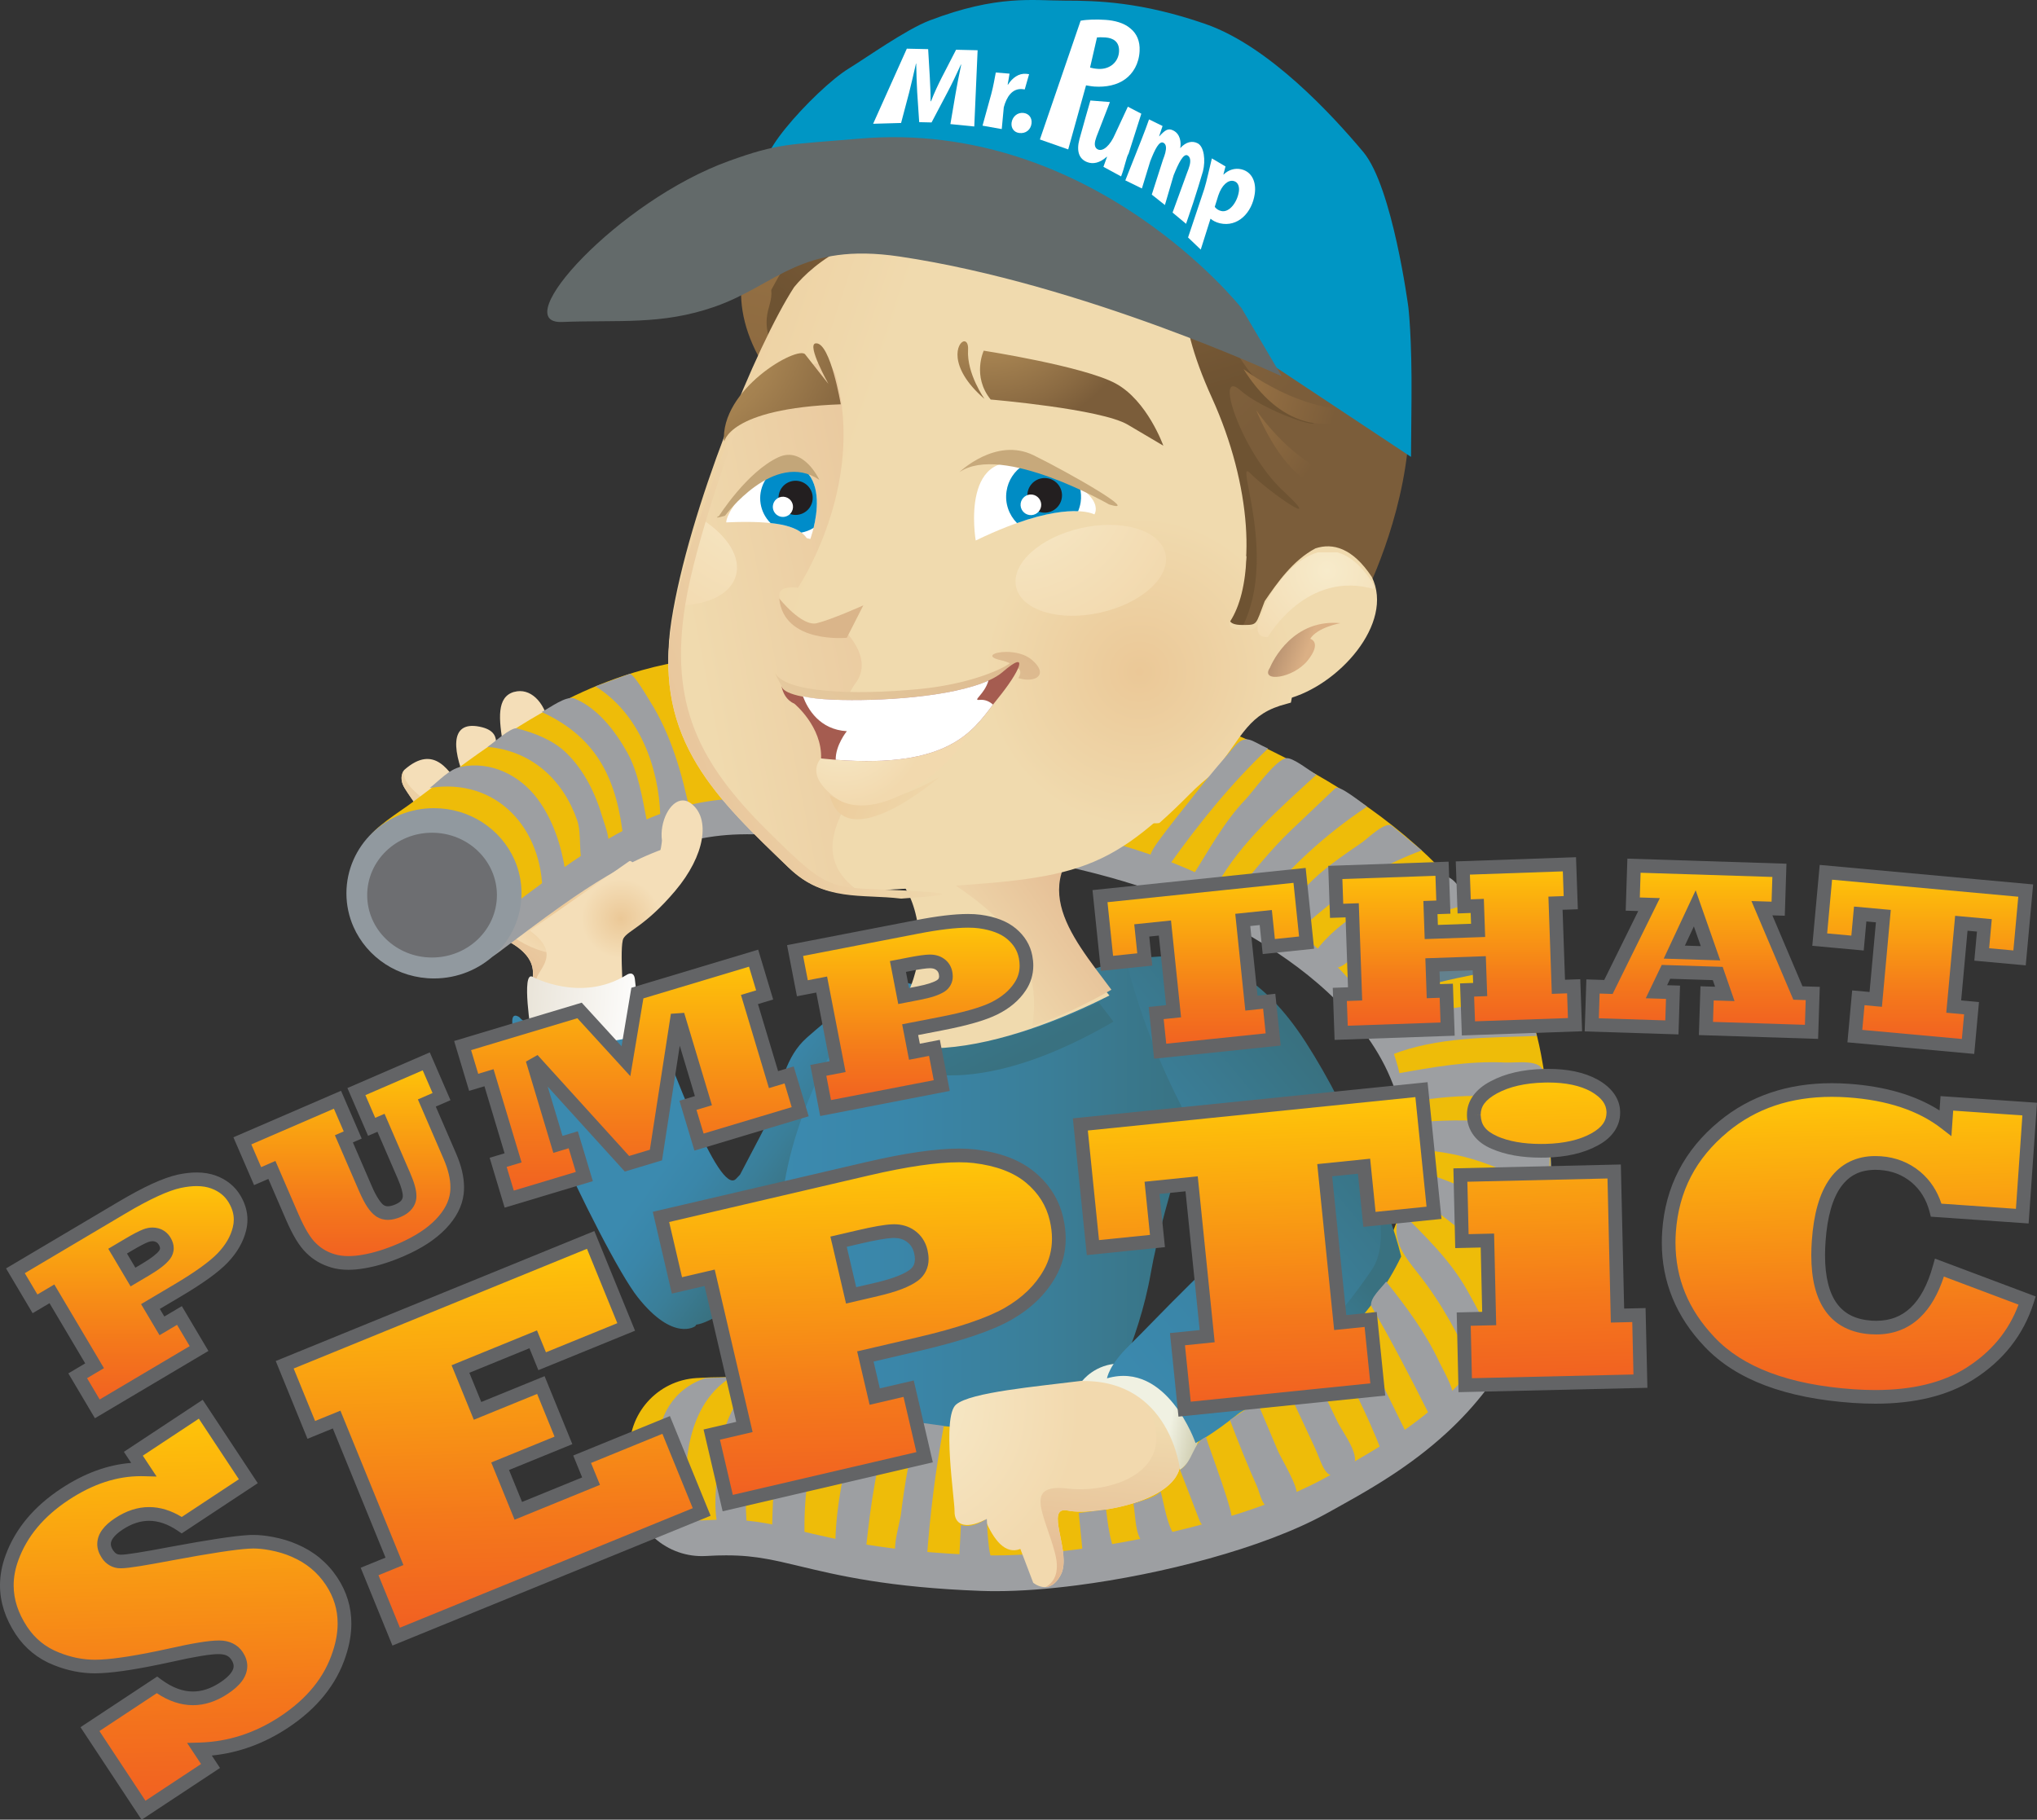 <?xml version="1.0" encoding="UTF-8"?><svg id="Layer_2" xmlns="http://www.w3.org/2000/svg" xmlns:xlink="http://www.w3.org/1999/xlink" viewBox="0 0 645.72 576.91"><rect x="0" y="0" width="645.72" height="576.91" fill="#333333" stroke="none"/><defs><style>.cls-1{fill:none;}.cls-2{fill:#9d9fa2;}.cls-3{fill:url(#radial-gradient-7);}.cls-4{fill:url(#radial-gradient-6);}.cls-5{fill:url(#radial-gradient-5);}.cls-6{fill:url(#radial-gradient-4);}.cls-7{fill:url(#radial-gradient-9);}.cls-8{fill:url(#radial-gradient-8);}.cls-9{fill:url(#radial-gradient-3);}.cls-10{fill:url(#radial-gradient-2);}.cls-11{fill:url(#linear-gradient-8);}.cls-12{fill:url(#linear-gradient-7);}.cls-13{fill:url(#linear-gradient-5);}.cls-14{fill:url(#linear-gradient-6);}.cls-15{fill:url(#linear-gradient-9);}.cls-16{fill:url(#linear-gradient-4);}.cls-17{fill:url(#linear-gradient-3);}.cls-18{fill:url(#linear-gradient-2);}.cls-19{fill:#231f20;}.cls-20{fill:#6d6e71;}.cls-21{fill:#c3a679;}.cls-22{fill:url(#radial-gradient);}.cls-23{fill:url(#linear-gradient);}.cls-24{fill:#a55c50;}.cls-25{fill:#dab58a;}.cls-26{fill:#c7a97b;}.cls-27{fill:#008cc4;}.cls-28{clip-path:url(#clippath-17);}.cls-29{clip-path:url(#clippath-19);}.cls-30{clip-path:url(#clippath-11);}.cls-31{clip-path:url(#clippath-16);}.cls-32{clip-path:url(#clippath-18);}.cls-33{clip-path:url(#clippath-10);}.cls-34{clip-path:url(#clippath-15);}.cls-35{clip-path:url(#clippath-13);}.cls-36{clip-path:url(#clippath-14);}.cls-37{clip-path:url(#clippath-12);}.cls-38{clip-path:url(#clippath-61);}.cls-39{clip-path:url(#clippath-67);}.cls-40{clip-path:url(#clippath-68);}.cls-41{clip-path:url(#clippath-60);}.cls-42{clip-path:url(#clippath-65);}.cls-43{clip-path:url(#clippath-62);}.cls-44{clip-path:url(#clippath-64);}.cls-45{clip-path:url(#clippath-66);}.cls-46{clip-path:url(#clippath-63);}.cls-47{clip-path:url(#clippath-76);}.cls-48{clip-path:url(#clippath-78);}.cls-49{clip-path:url(#clippath-75);}.cls-50{clip-path:url(#clippath-79);}.cls-51{clip-path:url(#clippath-50);}.cls-52{clip-path:url(#clippath-55);}.cls-53{clip-path:url(#clippath-52);}.cls-54{clip-path:url(#clippath-57);}.cls-55{clip-path:url(#clippath-54);}.cls-56{clip-path:url(#clippath-56);}.cls-57{clip-path:url(#clippath-53);}.cls-58{clip-path:url(#clippath-70);}.cls-59{clip-path:url(#clippath-77);}.cls-60{clip-path:url(#clippath-74);}.cls-61{clip-path:url(#clippath-71);}.cls-62{clip-path:url(#clippath-73);}.cls-63{clip-path:url(#clippath-72);}.cls-64{clip-path:url(#clippath-51);}.cls-65{clip-path:url(#clippath-58);}.cls-66{clip-path:url(#clippath-59);}.cls-67{clip-path:url(#clippath-31);}.cls-68{clip-path:url(#clippath-32);}.cls-69{clip-path:url(#clippath-33);}.cls-70{clip-path:url(#clippath-34);}.cls-71{clip-path:url(#clippath-35);}.cls-72{clip-path:url(#clippath-39);}.cls-73{clip-path:url(#clippath-30);}.cls-74{clip-path:url(#clippath-36);}.cls-75{clip-path:url(#clippath-37);}.cls-76{clip-path:url(#clippath-38);}.cls-77{clip-path:url(#clippath-27);}.cls-78{clip-path:url(#clippath-29);}.cls-79{clip-path:url(#clippath-26);}.cls-80{clip-path:url(#clippath-28);}.cls-81{clip-path:url(#clippath-20);}.cls-82{clip-path:url(#clippath-21);}.cls-83{clip-path:url(#clippath-22);}.cls-84{clip-path:url(#clippath-23);}.cls-85{clip-path:url(#clippath-24);}.cls-86{clip-path:url(#clippath-25);}.cls-87{clip-path:url(#clippath-69);}.cls-88{clip-path:url(#clippath-41);}.cls-89{clip-path:url(#clippath-42);}.cls-90{clip-path:url(#clippath-43);}.cls-91{clip-path:url(#clippath-44);}.cls-92{clip-path:url(#clippath-45);}.cls-93{clip-path:url(#clippath-49);}.cls-94{clip-path:url(#clippath-40);}.cls-95{clip-path:url(#clippath-46);}.cls-96{clip-path:url(#clippath-47);}.cls-97{clip-path:url(#clippath-48);}.cls-98{clip-path:url(#clippath-90);}.cls-99{clip-path:url(#clippath-95);}.cls-100{clip-path:url(#clippath-93);}.cls-101{clip-path:url(#clippath-99);}.cls-102{clip-path:url(#clippath-94);}.cls-103{clip-path:url(#clippath-96);}.cls-104{clip-path:url(#clippath-85);}.cls-105{clip-path:url(#clippath-86);}.cls-106{clip-path:url(#clippath-87);}.cls-107{clip-path:url(#clippath-80);}.cls-108{clip-path:url(#clippath-89);}.cls-109{clip-path:url(#clippath-81);}.cls-110{clip-path:url(#clippath-82);}.cls-111{clip-path:url(#clippath-83);}.cls-112{clip-path:url(#clippath-84);}.cls-113{clip-path:url(#clippath-88);}.cls-114{clip-path:url(#clippath-92);}.cls-115{clip-path:url(#clippath-97);}.cls-116{clip-path:url(#clippath-91);}.cls-117{clip-path:url(#clippath-98);}.cls-118{clip-path:url(#clippath-1);}.cls-119{clip-path:url(#clippath-3);}.cls-120{clip-path:url(#clippath-4);}.cls-121{clip-path:url(#clippath-2);}.cls-122{clip-path:url(#clippath-7);}.cls-123{clip-path:url(#clippath-6);}.cls-124{clip-path:url(#clippath-9);}.cls-125{clip-path:url(#clippath-8);}.cls-126{clip-path:url(#clippath-5);}.cls-127{clip-path:url(#clippath-102);}.cls-128{clip-path:url(#clippath-101);}.cls-129{clip-path:url(#clippath-104);}.cls-130{clip-path:url(#clippath-109);}.cls-131{clip-path:url(#clippath-106);}.cls-132{clip-path:url(#clippath-103);}.cls-133{clip-path:url(#clippath-105);}.cls-134{clip-path:url(#clippath-100);}.cls-135{clip-path:url(#clippath-108);}.cls-136{clip-path:url(#clippath-107);}.cls-137{clip-path:url(#clippath-118);}.cls-138{clip-path:url(#clippath-114);}.cls-139{clip-path:url(#clippath-119);}.cls-140{clip-path:url(#clippath-111);}.cls-141{clip-path:url(#clippath-110);}.cls-142{clip-path:url(#clippath-113);}.cls-143{clip-path:url(#clippath-112);}.cls-144{clip-path:url(#clippath-117);}.cls-145{clip-path:url(#clippath-115);}.cls-146{clip-path:url(#clippath-116);}.cls-147{clip-path:url(#clippath-140);}.cls-148{clip-path:url(#clippath-120);}.cls-149{clip-path:url(#clippath-125);}.cls-150{clip-path:url(#clippath-122);}.cls-151{clip-path:url(#clippath-121);}.cls-152{clip-path:url(#clippath-123);}.cls-153{clip-path:url(#clippath-124);}.cls-154{clip-path:url(#clippath-129);}.cls-155{clip-path:url(#clippath-126);}.cls-156{clip-path:url(#clippath-128);}.cls-157{clip-path:url(#clippath-127);}.cls-158{clip-path:url(#clippath-130);}.cls-159{clip-path:url(#clippath-132);}.cls-160{clip-path:url(#clippath-131);}.cls-161{clip-path:url(#clippath-134);}.cls-162{clip-path:url(#clippath-133);}.cls-163{clip-path:url(#clippath-136);}.cls-164{clip-path:url(#clippath-139);}.cls-165{clip-path:url(#clippath-137);}.cls-166{clip-path:url(#clippath-138);}.cls-167{clip-path:url(#clippath-135);}.cls-168{fill:url(#radial-gradient-12);}.cls-169{fill:url(#radial-gradient-14);}.cls-170{fill:url(#radial-gradient-13);}.cls-171{fill:url(#radial-gradient-10);}.cls-172{fill:url(#radial-gradient-11);}.cls-173{fill:url(#radial-gradient-15);}.cls-174{fill:#fff;}.cls-175{fill:#636a6a;}.cls-176{fill:url(#linear-gradient-10);}.cls-177{fill:url(#linear-gradient-11);}.cls-178{fill:url(#linear-gradient-12);}.cls-179{fill:url(#linear-gradient-13);}.cls-180{fill:url(#linear-gradient-19);}.cls-181{fill:url(#linear-gradient-14);}.cls-182{fill:url(#linear-gradient-21);}.cls-183{fill:url(#linear-gradient-20);}.cls-184{fill:url(#linear-gradient-22);}.cls-185{fill:url(#linear-gradient-23);}.cls-186{fill:url(#linear-gradient-28);}.cls-187{fill:url(#linear-gradient-25);}.cls-188{fill:url(#linear-gradient-32);}.cls-189{fill:url(#linear-gradient-31);}.cls-190{fill:url(#linear-gradient-30);}.cls-191{fill:url(#linear-gradient-15);}.cls-192{fill:url(#linear-gradient-16);}.cls-193{fill:url(#linear-gradient-17);}.cls-194{fill:url(#linear-gradient-18);}.cls-195{fill:url(#linear-gradient-27);}.cls-196{fill:url(#linear-gradient-24);}.cls-197{fill:url(#linear-gradient-26);}.cls-198{fill:url(#linear-gradient-29);}.cls-199{fill:#eebc09;}.cls-200{fill:#0096c4;}.cls-201{fill:#91999f;}.cls-202{fill:#63818e;}.cls-203{fill:#008cc9;}.cls-204{fill:#636466;}.cls-205{clip-path:url(#clippath);}</style><clipPath id="clippath"><path class="cls-1" d="M163.03,219.34c-5.68,1.56-4.97,8.62-3.43,17.37h0c1.53,8.75,2.41,10.32-1.51,6.86h0c-3.92-3.47,3.7-11.25-6.1-13.19h0c-9.79-1.94-8.7,8.07-3.32,19.7h0c5.38,11.62,1.76,5.99-2.72,2.42h0c-2.09-1.67-1.35-1.24-.34-.81h0c1.15.49,2.66.98.73-1.65h0c-3.63-4.94-8.41-14.63-18.23-5.91h0s-1.99,2.3.2,5.8h0c2.18,3.51,4.46,6.12,6.79,10.8h0c2.34,4.69,12.14,29.86,26.31,37.85h0c14.16,7.99,3.35,16.03,7.01,19.82h0c3.67,3.8,24.48,5.79,30.73,4.06h0s-4.11-20.74-2.9-23.66h0c1.21-2.92,6.99-4.94,15.96-18.34h0c8.98-13.4,9.46-26.4,2.07-30.74h0c-5.98-3.51-10.51,6.3-8.55,13.97h0s-2.41,12.17-13.07,5.32h0c-10.66-6.86-3.28-26.58,2.69-24.77h0c5.96,1.81,15.27,8.76,19.84.86h0c3.79-6.55-4.34-10.44-11.95-13.53h0c-7.61-3.08-14.07-5.63-21.9,3.57h0c-7.82,9.2-8.01,8.54-10.17-4.54h0s3.57,9.12,3.04,1.15h0c-.47-7.12-4.47-12.64-9.37-12.64h0c-.59,0-1.2.08-1.81.25"/></clipPath><clipPath id="clippath-1"><rect class="cls-1" x="113.36" y="214.57" width="121.64" height="114.14" transform="translate(-126.11 389.76) rotate(-78.8)"/></clipPath><clipPath id="clippath-2"><rect class="cls-1" x="113.36" y="214.57" width="121.64" height="114.14" transform="translate(-126.12 389.75) rotate(-78.8)"/></clipPath><radialGradient id="radial-gradient" cx="22.61" cy="685.73" fx="22.61" fy="685.73" r="1.08" gradientTransform="translate(-12876.24 -151.67) rotate(90) scale(19.01 -19.01)" gradientUnits="userSpaceOnUse"><stop offset="0" stop-color="#ebc897"/><stop offset="1" stop-color="#f4deb8"/></radialGradient><clipPath id="clippath-3"><path class="cls-1" d="M172.62,242.14c-20.52,3.49-28.37,13.67-28.37,13.67h0c2.75.15,8.5-4.93,20.71-9.33h0c11.81-4.27,7.94-4.34,7.67-4.34h-.01"/></clipPath><clipPath id="clippath-4"><rect class="cls-1" x="145.51" y="231.33" width="30.71" height="34.24" transform="translate(-134.25 225.77) rotate(-52.68)"/></clipPath><clipPath id="clippath-5"><rect class="cls-1" x="145.51" y="231.34" width="30.69" height="34.24" transform="translate(-134.26 225.78) rotate(-52.68)"/></clipPath><linearGradient id="linear-gradient" x1="22.93" y1="685.1" x2="24.01" y2="685.1" gradientTransform="translate(-27978.35 -713.67) rotate(90) scale(41.07 -41.07)" gradientUnits="userSpaceOnUse"><stop offset="0" stop-color="#e0b389"/><stop offset="1" stop-color="#eed9ae"/></linearGradient><clipPath id="clippath-6"><path class="cls-1" d="M128.31,249.91c2.18,3.51,4.46,6.12,6.79,10.8h0c2.34,4.69,12.14,29.86,26.31,37.85h0c.39.22.75.43,1.1.65h0c.12.08.23.15.35.23h0c.24.15.46.3.68.45h0c.11.08.23.16.35.24h0c.27.2.53.4.77.59h0c.14.12.28.23.41.34h0c.11.09.21.18.32.28h0c.15.14.29.26.42.4h0c.06.05.1.1.16.16h0c.32.32.61.63.87.94h0c5.31,6.46-1.42,12.43,1.59,15.54h0c1.12,1.16,3.81,2.13,7.19,2.91h0c-.06-1.65-.2-3.5-.43-5.54h0c-1.82-15.7,28.11-11.97,3.69-13.05h0c-24.42-1.09-36.45-31.77-38.25-39.25h0c-1.8-7.47,2.61-2.36-8.15-11.61h0c-3.64-3.13-4.72-5.55-4.56-7.4h0c-.46.73-1.31,2.73.4,5.48"/></clipPath><clipPath id="clippath-7"><rect class="cls-1" x="110.15" y="228.35" width="108.46" height="108.45" transform="translate(-155.15 213.52) rotate(-47.62)"/></clipPath><clipPath id="clippath-8"><rect class="cls-1" x="110.17" y="228.37" width="108.45" height="108.43" transform="translate(-155.15 213.53) rotate(-47.62)"/></clipPath><linearGradient id="linear-gradient-2" x1="23.61" y1="685.18" x2="24.69" y2="685.18" gradientTransform="translate(-1308.19 41555.48) scale(60.24 -60.24)" gradientUnits="userSpaceOnUse"><stop offset="0" stop-color="#deab84"/><stop offset="1" stop-color="#f0daae"/></linearGradient><clipPath id="clippath-9"><path class="cls-1" d="M272.56,45.03c.99-.5,1.55-.75,1.55-.75h0c-1.21.43-1.7.67-1.55.75M272.56,45.03c-9.24,4.66-55.67,30.72-30.01,71.61h0c28.41,45.28,123.91,114.1,123.91,114.1h0s17.79,6.66,62.61-34.85h0s43.12-73.9-4.83-122.73h0s-.07-42.2-45.35-42.2h0c-41.14,0-104.92,14.89-106.33,14.07"/></clipPath><clipPath id="clippath-10"><rect class="cls-1" x="216.92" y="31.09" width="255.3" height="206.44"/></clipPath><clipPath id="clippath-11"><rect class="cls-1" x="216.92" y="31.09" width="255.3" height="206.44"/></clipPath><radialGradient id="radial-gradient-2" cx="23.57" cy="685.13" fx="23.57" fy="685.13" r="1.08" gradientTransform="translate(-4091.31 126532.07) scale(184.7 -184.7)" gradientUnits="userSpaceOnUse"><stop offset="0" stop-color="#a07948"/><stop offset=".31" stop-color="#9a7445"/><stop offset=".72" stop-color="#8a683f"/><stop offset="1" stop-color="#7b5d3a"/></radialGradient><clipPath id="clippath-12"><path class="cls-1" d="M375.91,73.59c-26.09,19.32-114.04,17.39-101.23,15.01h0c12.8-2.38,40.35-14.05,40.35-14.05h0s-19.33-4.83-53.15,1.93h0c-11.14,2.23-14.49,10.24-17.4,15.46h0c.74,6.52-5.79,8.7,3.87,25.12h0c21.77,37,85.79,84.23,109,104.36h0l12.77-3.85c47.35-14.5,19.32-74.41,26.09-67.64h0c6.77,6.76,24.16,18.36,10.63,5.79h0c-13.53-12.56-22.23-39.62-13.53-31.89h0c8.69,7.73,36.72,16.43,15.46,4.83h0c-21.26-11.6-28.67-42.11-20.29-57.01h0c4.35-7.73,7.73-12.08,6.76-12.08h0c-.97,0-6.28,4.35-19.33,14.01"/></clipPath><clipPath id="clippath-13"><rect class="cls-1" x="238.72" y="59.7" width="191.35" height="161.86"/></clipPath><clipPath id="clippath-14"><rect class="cls-1" x="238.73" y="59.7" width="191.34" height="161.86"/></clipPath><radialGradient id="radial-gradient-3" cx="23.6" cy="685.2" fx="23.6" fy="685.2" r="1.08" gradientTransform="translate(-3077.79 99366.65) scale(145.06 -145.06)" gradientUnits="userSpaceOnUse"><stop offset="0" stop-color="#a07948"/><stop offset=".26" stop-color="#9a7445"/><stop offset=".6" stop-color="#8a683e"/><stop offset=".97" stop-color="#705433"/><stop offset="1" stop-color="#6e5332"/></radialGradient><clipPath id="clippath-15"><path class="cls-1" d="M255.66,329.09c-6.57,5.85-7.93,14.48-10.8,23.07h0c-.86,2.57-5.23,10.58-10.27,20.25h0c-.38.38-.8.81-1.24,1.3h0c-5.43,5.88-21.19-38.26-25.09-47.41h0c-3.9-9.15-6.81-8.35-6.81-8.35h0s-6.37,7.99-20.33,8.37h0c-13.95.37-16.48-3.84-16.48-3.84h0c-11.85-7.49,26.25,74.57,37.54,88.82h0c11.29,14.25,18.21,9.16,18.21,9.16h0s.12-.17.33-.49h0c1.05-.13,2.33-.55,3.87-1.28h0c24.81-11.77,47.12-42.44,47.12-42.44h0l7.84-66.87s-17.34,13.85-23.9,19.7"/></clipPath><clipPath id="clippath-16"><rect class="cls-1" x="131.64" y="282.38" width="168.64" height="170.92" transform="translate(-208.38 324.51) rotate(-53.75)"/></clipPath><clipPath id="clippath-17"><rect class="cls-1" x="131.64" y="282.38" width="168.64" height="170.92" transform="translate(-208.38 324.51) rotate(-53.75)"/></clipPath><linearGradient id="linear-gradient-3" x1="23.14" y1="684.49" x2="24.22" y2="684.49" gradientTransform="translate(-25539.16 -506.46) rotate(90) scale(37.63 -37.63)" gradientUnits="userSpaceOnUse"><stop offset="0" stop-color="#3b8aaf"/><stop offset=".27" stop-color="#3a86a9"/><stop offset=".63" stop-color="#3a7e98"/><stop offset="1" stop-color="#397180"/></linearGradient><clipPath id="clippath-18"><path class="cls-1" d="M340.46,309.02c-15.38,4.28-38.01,8.57-60.65.23h0s-59.96,68.26-17.44,134.94h0s46.38,18.36,87.94.97h0s10.63-19.33,14.49-41.56h0c3.87-22.23,18.45-64.75,18.45-64.75h0s-18.45-33.82-24.24-34.79h0c-.14-.02-.3-.03-.48-.03h0c-2.62,0-9.12,2.5-18.08,4.99"/></clipPath><clipPath id="clippath-19"><rect class="cls-1" x="219.54" y="304.27" width="163.41" height="158.52"/></clipPath><clipPath id="clippath-20"><rect class="cls-1" x="219.57" y="304.27" width="163.38" height="158.52"/></clipPath><linearGradient id="linear-gradient-4" x1="23.54" y1="684.96" x2="24.62" y2="684.96" gradientTransform="translate(-2712.53 86490.65) scale(125.71 -125.71)" xlink:href="#linear-gradient-3"/><clipPath id="clippath-21"><path class="cls-1" d="M278.93,326.43l-4.21,5.56s21.66,24.79,78.24-8.08h0l-4.73-6.21s-47.02,24.07-69.3,8.74"/></clipPath><clipPath id="clippath-22"><polygon class="cls-1" points="329.94 287.7 374.18 344.69 297.11 385.29 252.87 328.3 329.94 287.7"/></clipPath><clipPath id="clippath-23"><polygon class="cls-1" points="329.93 287.73 374.16 344.71 297.11 385.29 252.88 328.31 329.93 287.73"/></clipPath><linearGradient id="linear-gradient-5" x1="23.38" y1="684.9" x2="24.46" y2="684.9" gradientTransform="translate(-74670.1 37145.2) rotate(52.18) scale(98.84 -119.44) skewX(12.08)" xlink:href="#linear-gradient-3"/><clipPath id="clippath-24"><path class="cls-1" d="M374.16,243.5c-36.02,27.06-47.79,25.77-116.15,24.48h0c-5.22-.1-10.2-.52-14.92-1.21h0c21.73,5.75,45.74-1.57,48.39,30.85h0s1.04,18.2-13.38,29.37h0c.9.63,1.88,1.22,2.96,1.78h0c5.75,2.82,10.67,3.98,18.34,3.42h0c17.73-1.29,37.4-9.08,52.29-16.58h0c-15.14-17.77-33-35.27-1.39-53.85h0c16.34-9.62,26.08-17.61,32.84-24.08h0c-2.9,1.58-5.89,3.49-8.98,5.82"/></clipPath><clipPath id="clippath-25"><rect class="cls-1" x="245.49" y="204.02" width="134.05" height="162.74" transform="translate(-56.18 493.17) rotate(-71.81)"/></clipPath><clipPath id="clippath-26"><rect class="cls-1" x="245.49" y="204.02" width="134.05" height="162.74" transform="translate(-56.18 493.17) rotate(-71.81)"/></clipPath><linearGradient id="linear-gradient-6" x1="23.34" y1="685" x2="24.43" y2="685" gradientTransform="translate(-64699.82 -2133.69) rotate(90) scale(94.91 -94.91)" gradientUnits="userSpaceOnUse"><stop offset="0" stop-color="#ebc897"/><stop offset="1" stop-color="#f0daae"/></linearGradient><clipPath id="clippath-27"><path class="cls-1" d="M320.84,268.35c-63.74,6.6,14.34,7.79,6.38,56.94h0c8.9-2.96,17.46-7.12,25.09-11.51h0c-13.27-17.77-28.92-35.27-1.22-53.85h0c4.21-2.83,7.92-5.51,11.21-8.06h0c-10.03,5.52-26.26,14.92-41.46,16.49"/></clipPath><clipPath id="clippath-28"><rect class="cls-1" x="245.5" y="228.83" width="128.3" height="120.49" transform="translate(-109.8 229.82) rotate(-34.99)"/></clipPath><clipPath id="clippath-29"><rect class="cls-1" x="245.5" y="228.83" width="128.29" height="120.48" transform="translate(-109.8 229.82) rotate(-34.99)"/></clipPath><linearGradient id="linear-gradient-7" x1="23.47" y1="684.44" x2="24.55" y2="684.44" gradientTransform="translate(1901.84 -44443.14) rotate(180) scale(65.36 -65.36)" xlink:href="#linear-gradient-2"/><clipPath id="clippath-30"><path class="cls-1" d="M307.65,68.72c-34.47,1.81-49.89,14.92-55.93,22.33h0c-11.95,18.4-33.45,70.78-38.89,105.78h0c-5.67,36.48,14.89,55.24,37.15,76.71h0c5.1,4.91,10.7,7.28,16.38,8.51h0c4.12.35,8.42.42,12.93.15h0c58.91-3.47,69.13-3.01,97.98-32.06h0c2.47-2.49,4.9-4.58,7.27-6.33h0c9.64-12.38,11.2-19.11,23.4-22.19h0c16.25-4.1,34.16-24,26.92-38.7h0c-6.11-9.25-12.38-10.86-17.86-9.07h0c-7.12,3.76-12.15,10.94-16.09,16.73h0c-3,7.73-2.1,7.56-7.2,7.56h0c-5.1,0-3.82-2.55-3.82-2.55h0c8.29-12.75,7.02-41.43-5.73-69.49h0c-12.75-28.05-8.93-40.17-5.1-48.45h0c3.83-8.29-3.19-1.91-3.19-1.91h0c-26.77,16.57-98.18,3.82-98.18,3.82h0s10.2-1.91,22.95-7.01h0c8.5-3.4,8.78-3.97,8.02-3.97h0c-.38,0-1.02.14-1.02.14"/></clipPath><clipPath id="clippath-31"><rect class="cls-1" x="186.3" y="30.57" width="276.56" height="289.98" transform="translate(56.45 429.1) rotate(-71.81)"/></clipPath><clipPath id="clippath-32"><rect class="cls-1" x="186.32" y="30.59" width="276.54" height="289.96" transform="translate(56.44 429.11) rotate(-71.81)"/></clipPath><linearGradient id="linear-gradient-8" x1="23.35" y1="685.19" x2="24.43" y2="685.19" gradientTransform="translate(-63635.78 -2166.1) rotate(90) scale(93.35 -93.35)" xlink:href="#linear-gradient-6"/><clipPath id="clippath-33"><path class="cls-1" d="M235.01,129.37c-9.96,23.75-19.29,50.4-22.18,68.97h0c-5.67,36.48,14.89,55.25,37.15,76.71h0c8.11,7.81,14.99,8.08,24.42,8.87h0c-19.55-11.5-5.92-27.29-5.12-31.73h0c.89-4.96-.07-21.56-.07-21.56h0s-4.07-5.85,2.06-14.12h0c6.12-8.26-4.56-17.62-4.56-17.62h0s-10.05,3.79-17.22-5.23h0c-7.16-9.02,3.44-7.31,3.44-7.31h0s21.62-32.02,12.02-67.29h0c-.76-2.79-2.47-3.93-4.8-3.93h0c-6.14,0-16.56,7.9-25.14,14.23"/></clipPath><clipPath id="clippath-34"><rect class="cls-1" x="191.19" y="109.25" width="101.6" height="179.2" transform="translate(-33.93 50.64) rotate(-11.17)"/></clipPath><clipPath id="clippath-35"><rect class="cls-1" x="191.19" y="109.25" width="101.59" height="179.19" transform="translate(-33.93 50.64) rotate(-11.17)"/></clipPath><linearGradient id="linear-gradient-9" x1="23.59" y1="684.71" x2="24.67" y2="684.71" gradientTransform="translate(4228.94 -111077.47) rotate(180) scale(162.52 -162.52)" xlink:href="#linear-gradient-2"/><clipPath id="clippath-36"><path class="cls-1" d="M263.01,252.05c5,20.2,34.8-5.7,34.8-5.7h0c-24,13.75-34.8,5.7-34.8,5.7"/></clipPath><clipPath id="clippath-37"><polygon class="cls-1" points="266 238.44 307.77 247.93 294.67 278.76 252.9 269.27 266 238.44"/></clipPath><clipPath id="clippath-38"><polygon class="cls-1" points="266 238.45 307.77 247.93 294.67 278.76 252.9 269.27 266 238.45"/></clipPath><linearGradient id="linear-gradient-10" x1="23.25" y1="685.19" x2="24.33" y2="685.19" gradientTransform="translate(-12533.83 27553.72) rotate(12.79) scale(47.77 -42.99) skewX(9.22)" xlink:href="#linear-gradient-6"/><clipPath id="clippath-39"><path class="cls-1" d="M215.64,191.94c8.99-.26,15.98-3.65,17.63-9.4h0c1.67-5.84-2.61-12.57-10.32-17.62h0c-3,9.18-5.51,18.27-7.31,27.02"/></clipPath><clipPath id="clippath-40"><rect class="cls-1" x="214.96" y="164.09" width="21.91" height="28.82" transform="translate(-16.72 23.49) rotate(-5.74)"/></clipPath><clipPath id="clippath-41"><rect class="cls-1" x="214.97" y="164.11" width="21.9" height="28.79" transform="translate(-16.72 23.49) rotate(-5.74)"/></clipPath><radialGradient id="radial-gradient-4" cx="23.49" cy="685.46" fx="23.49" fy="685.46" r="1.08" gradientTransform="translate(-1041.39 37801.88) scale(54.93 -54.93)" gradientUnits="userSpaceOnUse"><stop offset="0" stop-color="#f7ebcb"/><stop offset="0" stop-color="#f7ebcb"/><stop offset="1" stop-color="#f2d9ae"/></radialGradient><clipPath id="clippath-42"><path class="cls-1" d="M212.83,198.34c-5.67,36.48,14.89,55.25,37.15,76.71h0c11.41,10.99,23.21,8.31,35.67,9.85h0c12-.86,18.83-1.45,6.17-2.28h0c-29.41-1.91-26.94,2.2-48.58-19.27h0c-21.63-21.48-31.15-40-25.99-71.82h0c3.15-19.48,14.62-52.04,23.06-74.37h0c-11.77,26.32-24.08,59.35-27.48,81.19"/></clipPath><clipPath id="clippath-43"><rect class="cls-1" x="179.26" y="105.14" width="151.86" height="192.67" transform="translate(-55.63 106.05) rotate(-21.22)"/></clipPath><clipPath id="clippath-44"><rect class="cls-1" x="179.3" y="105.13" width="151.82" height="192.66" transform="translate(-55.62 106.06) rotate(-21.22)"/></clipPath><linearGradient id="linear-gradient-11" x1="23.55" y1="685.11" x2="24.64" y2="685.11" gradientTransform="translate(-3498.65 105176.71) scale(153.22 -153.23)" xlink:href="#linear-gradient-2"/><clipPath id="clippath-45"><path class="cls-1" d="M258.55,108.86c-2.93.38,4.05,12.83,4.05,12.83h0s-5.1-6.42-7.37-9.34h0c-2.27-2.92-27.1,11.04-25.71,27.87h0s1.12-10.73,37-12.04h0s-3.24-19.33-7.76-19.33h0c-.07,0-.14,0-.2.01"/></clipPath><clipPath id="clippath-46"><rect class="cls-1" x="231.62" y="104.72" width="31.92" height="38.83" transform="translate(119.87 369.9) rotate(-89.17)"/></clipPath><clipPath id="clippath-47"><rect class="cls-1" x="231.64" y="104.74" width="31.89" height="38.83" transform="translate(119.86 369.91) rotate(-89.17)"/></clipPath><radialGradient id="radial-gradient-5" cx="23.41" cy="685.42" fx="23.41" fy="685.42" r="1.08" gradientTransform="translate(-43193.06 -1395.97) rotate(90) scale(63.41 -63.41)" gradientUnits="userSpaceOnUse"><stop offset="0" stop-color="#ba945c"/><stop offset=".23" stop-color="#b48f59"/><stop offset=".52" stop-color="#a48150"/><stop offset=".84" stop-color="#8a6a42"/><stop offset="1" stop-color="#7b5d3a"/></radialGradient><clipPath id="clippath-48"><path class="cls-1" d="M311.82,212.07c0,27.22,22.06,49.28,49.28,49.28h0c2.18,0,4.32-.15,6.42-.43h0c3.06-2.7,6.27-5.77,9.75-9.28h0c2.47-2.49,4.9-4.58,7.27-6.33h0c9.64-12.39,11.2-19.11,23.4-22.19h0c.42-.1.84-.22,1.27-.36h0c.76-3.44,1.17-7.02,1.17-10.69h0c0-8.85-2.34-17.15-6.42-24.33h0c-1.08,1.48-2.09,2.95-3.04,4.34h0c-3,7.73-2.1,7.56-7.2,7.56h0c-5.1,0-3.82-2.55-3.82-2.55h0c3.17-4.87,4.93-12.07,5.2-20.67h0c-8.84-8.44-20.81-13.64-34-13.64h0c-27.22,0-49.28,22.06-49.28,49.28"/></clipPath><clipPath id="clippath-49"><rect class="cls-1" x="312.14" y="162.43" width="98.56" height="98.57"/></clipPath><clipPath id="clippath-50"><rect class="cls-1" x="312.14" y="162.43" width="98.56" height="98.57"/></clipPath><radialGradient id="radial-gradient-6" cx="23.58" cy="685.45" fx="23.58" fy="685.45" r="1.08" gradientTransform="translate(-711.91 31407.8) scale(45.51 -45.51)" gradientUnits="userSpaceOnUse"><stop offset="0" stop-color="#ebc897"/><stop offset="1" stop-color="#f0daae"/></radialGradient><clipPath id="clippath-51"><path class="cls-1" d="M400.92,192.08c-1.06,2.73-1.63,4.46-2.15,5.57h0c-.47,2.85.35,4.56,3.17,4.28h0s12.2-21.49,33.88-15.1h0c-.25-.82-.56-1.62-.96-2.42h0c-4.7-7.11-9.49-9.7-13.95-9.7h0c-10,0-18.31,13.05-19.98,17.37"/></clipPath><clipPath id="clippath-52"><rect class="cls-1" x="397.92" y="175.09" width="37.52" height="27.51"/></clipPath><clipPath id="clippath-53"><rect class="cls-1" x="397.92" y="175.1" width="37.52" height="27.5"/></clipPath><radialGradient id="radial-gradient-7" cx="23.71" cy="685.78" fx="23.71" fy="685.78" r="1.08" gradientTransform="translate(-319.78 21597.78) scale(31.23 -31.23)" xlink:href="#radial-gradient-4"/><clipPath id="clippath-54"><path class="cls-1" d="M402.56,211.7c-3.19,4.71,7.31,3.52,11.98-2.32h0c4.65-5.84.8-6.86.8-6.86h0c2.25-3.64,9.55-4.95,9.55-4.95h0c-.76-.07-1.5-.11-2.21-.11h0c-14.49,0-20.12,14.24-20.12,14.24"/></clipPath><clipPath id="clippath-55"><rect class="cls-1" x="398.35" y="191.61" width="26.49" height="30.44" transform="translate(77.31 523.75) rotate(-70.15)"/></clipPath><clipPath id="clippath-56"><rect class="cls-1" x="398.35" y="191.61" width="26.49" height="30.44" transform="translate(77.34 523.78) rotate(-70.16)"/></clipPath><linearGradient id="linear-gradient-12" x1="24.28" y1="682.6" x2="25.37" y2="682.6" gradientTransform="translate(7190.59 450.49) rotate(-90) scale(9.93 -9.93)" gradientUnits="userSpaceOnUse"><stop offset="0" stop-color="#dbb085"/><stop offset="1" stop-color="#b38e6e"/></linearGradient><clipPath id="clippath-57"><path class="cls-1" d="M342.74,167.42c-13.07,2.93-22.31,11.29-20.63,18.7h0c1.68,7.39,13.63,11.03,26.7,8.1h0c13.08-2.92,22.31-11.29,20.63-18.7h0c-1.28-5.66-8.58-9.11-17.8-9.11h0c-2.83,0-5.83.32-8.9,1.01"/></clipPath><clipPath id="clippath-58"><rect class="cls-1" x="318.67" y="163.8" width="54.3" height="37.17" transform="translate(-21.08 47.32) rotate(-7.6)"/></clipPath><clipPath id="clippath-59"><rect class="cls-1" x="318.67" y="163.8" width="54.3" height="37.17" transform="translate(-21.08 47.32) rotate(-7.6)"/></clipPath><radialGradient id="radial-gradient-8" cx="23.61" cy="685.46" fx="23.61" fy="685.46" r="1.08" gradientTransform="translate(-948.89 36593.64) scale(53.95 -53.17)" xlink:href="#radial-gradient-4"/><clipPath id="clippath-60"><path class="cls-1" d="M314.05,126.67s34.95,2.95,43.43,7.96h0c8.47,5.01,11.29,6.67,11.29,6.67h0s-5.08-14.32-15.17-19.75h0c-10.1-5.44-41.76-10.37-41.76-10.37h0s-3.79,8.08,2.21,15.5M312.09,126.49s-5.67-7.97-5.22-15.58h0c.11-1.86-.47-2.69-1.18-2.7h0c-2.18,0-5.58,7.96,6.4,18.27"/></clipPath><clipPath id="clippath-61"><rect class="cls-1" x="317.66" y="89.93" width="34.07" height="69.14" transform="translate(205.35 457.36) rotate(-89.17)"/></clipPath><clipPath id="clippath-62"><rect class="cls-1" x="317.67" y="89.93" width="34.07" height="69.14" transform="translate(205.35 457.36) rotate(-89.17)"/></clipPath><radialGradient id="radial-gradient-9" cx="23.5" cy="685.61" fx="23.5" fy="685.61" r="1.08" gradientTransform="translate(-32591.65 -1027.57) rotate(90) scale(48.08 -48.08)" xlink:href="#radial-gradient-5"/><clipPath id="clippath-63"><path class="cls-1" d="M301.65,231.4c-6.52,2.23-14.69,9.83-37.1,5.74h0s-12.9,5.53-.19,15.45h0c12.71,9.92,38.52-8.92,42.87-21.41h0s.39-.83-1.06-.83h0c-.81,0-2.18.25-4.51,1.05"/></clipPath><clipPath id="clippath-64"><rect class="cls-1" x="249.76" y="226.46" width="60.13" height="40.15" transform="translate(-33.63 44.48) rotate(-8.57)"/></clipPath><clipPath id="clippath-65"><rect class="cls-1" x="249.76" y="226.46" width="60.13" height="40.15" transform="translate(-33.63 44.48) rotate(-8.57)"/></clipPath><radialGradient id="radial-gradient-10" cx="23.4" cy="685.89" fx="23.4" fy="685.89" r="1.08" gradientTransform="translate(-306.69 17114.13) scale(24.62 -24.62)" xlink:href="#radial-gradient-4"/><clipPath id="clippath-66"><path class="cls-1" d="M317.13,209.29c1.28.29,2.26.63,3.01,1h0c-3.14,2.27-13.5,6.69-28.76,8.17h0c-21.22,2.05-42.8,1.07-45.73-5.25h0s4.85,13.07,14.39,11.61h0c6.81-1.04,17.39-.98,23.65-.92h0c2.51.02,4.33.05,4.92,0h0c2.06-.16,13.28-2.1,14.63-2.55h0c1.34-.46,9.2-1.43,10.23-1.52h0c1.02-.08,8.3-8.26,8.3-8.26h0v-.09c3,.72,1.04,3.51,1.04,3.51h0c5.37,1.65,9.82-1.02,4.34-5.76h0c-2.18-1.89-5.47-2.55-8.14-2.55h0c-4.05,0-6.68,1.52-1.87,2.6"/></clipPath><clipPath id="clippath-67"><rect class="cls-1" x="253.83" y="176.76" width="70.3" height="79.67" transform="translate(-61.75 302.66) rotate(-50.64)"/></clipPath><clipPath id="clippath-68"><rect class="cls-1" x="253.82" y="176.77" width="70.29" height="79.64" transform="translate(-61.76 302.65) rotate(-50.64)"/></clipPath><linearGradient id="linear-gradient-13" x1="23.48" y1="684.75" x2="24.56" y2="684.75" gradientTransform="translate(3174.45 -82608.23) rotate(180) scale(120.96 -120.96)" gradientUnits="userSpaceOnUse"><stop offset="0" stop-color="#dab58a"/><stop offset="1" stop-color="#eed9ae"/></linearGradient><clipPath id="clippath-69"><path class="cls-1" d="M439.1,127.78c-20.67,8.09-44.93-10.78-44.93-10.78h0c19.77,31.45,44.93,10.78,44.93,10.78"/></clipPath><clipPath id="clippath-70"><rect class="cls-1" x="394.01" y="117.09" width="44.93" height="31.45"/></clipPath><clipPath id="clippath-71"><rect class="cls-1" x="394.01" y="117.09" width="44.93" height="31.45"/></clipPath><radialGradient id="radial-gradient-11" cx="23.59" cy="685.39" fx="23.59" fy="685.39" r="1.08" gradientTransform="translate(-1207.66 45497.96) scale(66.22 -66.22)" gradientUnits="userSpaceOnUse"><stop offset="0" stop-color="#ad814d"/><stop offset=".26" stop-color="#a77d4a"/><stop offset=".59" stop-color="#977144"/><stop offset=".96" stop-color="#7e5f3b"/><stop offset="1" stop-color="#7b5d3a"/></radialGradient><clipPath id="clippath-72"><path class="cls-1" d="M435.95,151.77c-20.9,3.98-37.83-21.9-37.83-21.9h0c16.92,39.82,37.83,21.9,37.83,21.9"/></clipPath><clipPath id="clippath-73"><rect class="cls-1" x="398.36" y="129.56" width="37.83" height="39.82"/></clipPath><clipPath id="clippath-74"><rect class="cls-1" x="398.36" y="129.56" width="37.83" height="39.82"/></clipPath><radialGradient id="radial-gradient-12" cx="23.59" cy="685.39" fx="23.59" fy="685.39" r="1.08" gradientTransform="translate(-1207.42 45503.53) scale(66.23 -66.23)" xlink:href="#radial-gradient-11"/><clipPath id="clippath-75"><path class="cls-1" d="M271.21,45.73c-5.31,2.82-16.85,9.67-25.51,20h0c6.29-4.54,14.93-8.24,26.8-9.97h0c46.39-6.77,48.32-11.6,48.32-11.6h0s-28.79,6.17-49.62,1.57"/></clipPath><clipPath id="clippath-76"><rect class="cls-1" x="245.33" y="44.4" width="75.13" height="21.57"/></clipPath><clipPath id="clippath-77"><rect class="cls-1" x="245.33" y="44.46" width="75.13" height="21.51"/></clipPath><radialGradient id="radial-gradient-13" cx="23.62" cy="685.11" fx="23.62" fy="685.11" r="1.09" gradientTransform="translate(-3289.45 106310.08) scale(155.02 -155.02)" xlink:href="#radial-gradient-2"/><clipPath id="clippath-78"><path class="cls-1" d="M342.54,437.82c-13.69,1.74-35,3.57-39.5,7.51h0c-4.5,3.92-.4,29.94-.45,33.86h0c-.06,3.81,2.92,6.01,9.7,2.63h0c2.68,6.34,6.37,11.16,11.16,9.26h0l4.07,10.71s5.13,4.43,8.76-2.55h0c3.63-6.98-5.53-22.05,2.31-20.32h0c7.84,1.72,40.28-3.23,35.02-18.8h0l-6.89-15.89s-8.57-6.65-20.33-6.65h0c-1.25,0-2.54.08-3.85.24"/></clipPath><clipPath id="clippath-79"><rect class="cls-1" x="287.13" y="422.35" width="103.05" height="98.14" transform="translate(-180.45 211.7) rotate(-27.73)"/></clipPath><clipPath id="clippath-80"><rect class="cls-1" x="287.13" y="422.35" width="103.05" height="98.14" transform="translate(-180.45 211.7) rotate(-27.73)"/></clipPath><radialGradient id="radial-gradient-14" cx="23.56" cy="685.08" fx="23.56" fy="685.08" r="1.08" gradientTransform="translate(-912.63 38231.88) scale(51.65 -55.19)" xlink:href="#radial-gradient-4"/><clipPath id="clippath-81"><path class="cls-1" d="M362.12,442.83c14.37,23.18-9.41,30.78-23.7,29.1h0c-14.3-1.67-7.11,8.43-3.96,20.58h0c1.64,6.38-.56,9.31-3.03,10.66h0c1.56-.09,3.33-1.01,4.85-3.92h0c3.63-6.98-5.53-22.05,2.31-20.32h0c7.84,1.72,40.28-3.23,35.02-18.8h0l-6.89-15.89s-2.12-1.64-5.69-3.29h0c.33.61.69,1.24,1.09,1.89"/></clipPath><clipPath id="clippath-82"><rect class="cls-1" x="317.85" y="441.97" width="67.07" height="60.32" transform="translate(-151.48 777.9) rotate(-84.64)"/></clipPath><clipPath id="clippath-83"><rect class="cls-1" x="317.87" y="441.97" width="67.06" height="60.29" transform="translate(-151.46 777.93) rotate(-84.65)"/></clipPath><linearGradient id="linear-gradient-14" x1="23.63" y1="684.95" x2="24.72" y2="684.95" gradientTransform="translate(-1293.27 46643.42) scale(67.41 -67.41)" xlink:href="#linear-gradient-2"/><clipPath id="clippath-84"><path class="cls-1" d="M343.05,437.84c27.97-.34,31.02,28.17,31.02,28.17h0c6.29-4.48,11.25-17.69-5.46-28.91h0c-5.34-3.58-9.87-4.8-13.57-4.8h0c-7.89,0-11.99,5.54-11.99,5.54"/></clipPath><clipPath id="clippath-85"><rect class="cls-1" x="343.57" y="425.45" width="40.62" height="47.55" transform="translate(-142.4 728.31) rotate(-79.86)"/></clipPath><clipPath id="clippath-86"><rect class="cls-1" x="343.57" y="425.45" width="40.62" height="47.55" transform="translate(-142.41 728.29) rotate(-79.86)"/></clipPath><linearGradient id="linear-gradient-15" x1="23.4" y1="685.47" x2="24.49" y2="685.47" gradientTransform="translate(-6852.53 210.19) rotate(90) scale(10.53 -10.53)" gradientUnits="userSpaceOnUse"><stop offset="0" stop-color="#f0f1e2"/><stop offset="1" stop-color="#c9c6a6"/></linearGradient><clipPath id="clippath-87"><path class="cls-1" d="M369.26,304.71l-.25,3.63c3.54,3.04,70.41,74.66-5.53,126.49h0c-4.06,2.77,18.55,11.46,15.88,14.69h0c2.07.66,4.2,1.26,6.4,1.78h0s41.11-16.78,58.4-52.93h0s-4.17-18.53-14.46-34.75h0c-10.3-16.22-36.92-52.79-36.92-52.79h0s-13.87-6.34-21.38-6.34h0c-.79,0-1.5.07-2.13.22"/></clipPath><clipPath id="clippath-88"><polygon class="cls-1" points="285.59 378.77 401.19 262.32 517.81 377 402.21 493.46 285.59 378.77"/></clipPath><clipPath id="clippath-89"><polygon class="cls-1" points="285.59 378.77 401.19 262.32 517.81 377 402.21 493.45 285.59 378.77"/></clipPath><linearGradient id="linear-gradient-16" x1="23.71" y1="684.83" x2="24.79" y2="684.83" gradientTransform="translate(24883.43 26365.91) rotate(-45.21) scale(54.92 -52.11) skewX(-.25)" xlink:href="#linear-gradient-3"/><clipPath id="clippath-90"><path class="cls-1" d="M356.92,304.31c13.14,53.05,45.15,85.95,39.23,87.12h0c-5.93,1.18-31.52,28.72-38.11,35.07h0c-6.58,6.35-7.12,10.49-7.12,10.49h0c19.09-5.53,28.07,20.51,28.07,20.51h0c12.05-6.11,38.78-29.6,55.88-54.94h0c9.66-14.33-6.92-50.27-20.92-72.06h0c-14-21.8-27.38-25.34-34.54-26.86h0c-1.85-.39-4.24-.54-6.77-.54h0c-7.28,0-15.71,1.2-15.71,1.2"/></clipPath><clipPath id="clippath-91"><rect class="cls-1" x="312.8" y="290.65" width="170.39" height="178.7" transform="translate(-150.78 339.53) rotate(-39.46)"/></clipPath><clipPath id="clippath-92"><rect class="cls-1" x="312.8" y="290.64" width="170.38" height="178.7" transform="translate(-150.78 339.54) rotate(-39.46)"/></clipPath><linearGradient id="linear-gradient-17" x1="23.65" y1="684.83" x2="24.73" y2="684.83" gradientTransform="translate(-2231.56 69927.79) scale(108.06 -101.56)" xlink:href="#linear-gradient-3"/><clipPath id="clippath-93"><path class="cls-1" d="M209.83,266.54s-.84,13.8-9.83,6.49h0c-.15-.12-.2-.07-.24-.02h0c-.04.05-.08.1-.21-.03h0l-31.6,22.07c12.07,8.71-.58,13.63,2.38,17.45h0c2.94,3.83,21.66,7.76,27.53,6.82h0s-1.62-19.28-.23-21.81h0c1.4-2.53,6.86-3.78,16.39-15.05h0c9.53-11.27,11.3-23.03,5.02-27.75h0c-.87-.65-1.74-.94-2.58-.94h0c-4.07,0-7.45,6.83-6.62,12.77"/></clipPath><clipPath id="clippath-94"><rect class="cls-1" x="155.75" y="249.1" width="80.9" height="75.34" transform="translate(-136.47 387.07) rotate(-72.4)"/></clipPath><clipPath id="clippath-95"><rect class="cls-1" x="155.75" y="249.1" width="80.9" height="75.34" transform="translate(-136.47 387.07) rotate(-72.4)"/></clipPath><radialGradient id="radial-gradient-15" cx="21.95" cy="686.04" fx="21.95" fy="686.04" r="1.08" gradientTransform="translate(-7772.76 33.89) rotate(90) scale(11.61 -11.61)" xlink:href="#radial-gradient"/><clipPath id="clippath-96"><path class="cls-1" d="M198.63,309.08c-14.49,8.96-29.81.61-29.81.61h0c-3.69-2.08-.36,18.42-.36,18.42h0c19.39,5.7,34.73-.22,34.73-.22h0s-1.61-14.41-1.93-17.41h0c-.15-1.45-.78-1.83-1.38-1.83h0c-.64,0-1.26.43-1.26.43"/></clipPath><clipPath id="clippath-97"><rect class="cls-1" x="169.61" y="300.35" width="29.13" height="40.02" transform="translate(-149.75 478.6) rotate(-85.46)"/></clipPath><clipPath id="clippath-98"><rect class="cls-1" x="169.61" y="300.35" width="29.13" height="40.01" transform="translate(-149.75 478.6) rotate(-85.46)"/></clipPath><linearGradient id="linear-gradient-18" x1="23.1" y1="685.3" x2="24.18" y2="685.3" gradientTransform="translate(-23339.7 -488.97) rotate(90) scale(34.33 -34.33)" gradientUnits="userSpaceOnUse"><stop offset="0" stop-color="#eae5da"/><stop offset="1" stop-color="#fff"/></linearGradient><clipPath id="clippath-99"><path class="cls-1" d="M37.28,396.66l3.33-1.98c2.54-1.5,4.4-2.48,5.56-2.92h0c1.22-.47,2.37-.55,3.44-.26h0c1.11.31,1.97.97,2.58,2h0c.93,1.57.93,3.01-.02,4.31h0c-1,1.33-2.95,2.86-5.87,4.58h0l-4.16,2.47-4.87-8.21ZM56.86,374.52c-4.31.93-10.35,3.71-18.12,8.32h0l-33.85,20.07,6.21,10.48,5.36-3.17,13.52,22.81-5.36,3.17,6.21,10.48,32.26-19.12-6.21-10.48-5.55,3.29-3.64-6.13,8.61-5.1c6.8-4.03,11.56-7.46,14.27-10.29h0c2.76-2.88,4.53-5.95,5.33-9.2h0c.8-3.23.29-6.38-1.54-9.46h0c-1.48-2.49-3.69-4.29-6.62-5.38h0c-1.6-.59-3.4-.89-5.4-.89h0c-1.68,0-3.51.21-5.48.63"/></clipPath><clipPath id="clippath-100"><rect class="cls-1" x="5.08" y="373.97" width="71.81" height="72.78"/></clipPath><clipPath id="clippath-101"><rect class="cls-1" x="5.08" y="373.97" width="71.79" height="72.78"/></clipPath><linearGradient id="linear-gradient-19" x1="23.44" y1="684.51" x2="24.52" y2="684.51" gradientTransform="translate(-45964.42 -1201.55) rotate(90) scale(67.21 -67.21)" gradientUnits="userSpaceOnUse"><stop offset="0" stop-color="#ffc709"/><stop offset=".1" stop-color="#fdbb0b"/><stop offset=".71" stop-color="#f4781b"/><stop offset="1" stop-color="#f15f22"/></linearGradient><clipPath id="clippath-102"><path class="cls-1" d="M112.99,346.08l4.83,11.18,2.96-1.28,7.29,16.85c1.5,3.47,2.05,5.95,1.66,7.45h0c-.38,1.52-1.55,2.7-3.49,3.54h0c-2.34,1.01-4.26,1.04-5.74.09h0c-1.49-.97-3.05-3.34-4.68-7.1h0l-6.81-15.74,2.79-1.2-4.83-11.18-30.15,13.04,4.83,11.18,4.53-1.96,6.47,14.97c2.02,4.68,4,7.94,5.94,9.79h0c1.94,1.92,4.25,3.28,6.93,4.06h0c2.69.8,5.91.87,9.64.21h0c3.69-.61,7.69-1.85,12.01-3.72h0c5.36-2.32,9.54-5.05,12.55-8.18h0c3-3.13,4.7-6.4,5.1-9.82h0c.39-3.44-.35-7.31-2.22-11.63h0l-7.31-16.92,4.66-2.01-4.83-11.18-22.14,9.58Z"/></clipPath><clipPath id="clippath-103"><rect class="cls-1" x="77.13" y="336.71" width="68.4" height="64.12"/></clipPath><clipPath id="clippath-104"><rect class="cls-1" x="77.13" y="336.71" width="68.38" height="64.12"/></clipPath><linearGradient id="linear-gradient-20" x1="23.37" y1="684.55" x2="24.45" y2="684.55" gradientTransform="translate(-40286.5 -1042.4) rotate(90) scale(59.01 -59.01)" xlink:href="#linear-gradient-19"/><clipPath id="clippath-105"><polygon class="cls-1" points="202.05 314.85 198.42 336.45 183.72 320.36 146.66 331.49 150.16 343.16 155.02 341.7 162.65 367.09 157.92 368.52 161.43 380.18 185.24 373.03 181.73 361.36 176.87 362.82 168.8 335.95 198.75 368.97 207.94 366.2 214.81 321.75 222.99 348.97 218.09 350.44 221.59 362.1 253.66 352.47 250.16 340.81 245.21 342.29 237.58 316.89 242.4 315.45 238.89 303.78 202.05 314.85"/></clipPath><clipPath id="clippath-106"><rect class="cls-1" x="146.36" y="303.52" width="107.01" height="76.39"/></clipPath><clipPath id="clippath-107"><rect class="cls-1" x="146.36" y="303.52" width="106.99" height="76.39"/></clipPath><linearGradient id="linear-gradient-21" x1="23.37" y1="684.7" x2="24.46" y2="684.7" gradientTransform="translate(-48104.94 -1345.52) rotate(90) scale(70.55 -70.55)" xlink:href="#linear-gradient-19"/><clipPath id="clippath-108"><path class="cls-1" d="M284.64,306.41l3.8-.73c2.9-.56,4.97-.85,6.22-.87h0c1.31-.03,2.42.28,3.33.92h0c.94.66,1.53,1.58,1.75,2.75h0c.35,1.79-.14,3.15-1.47,4.05h0c-1.39.91-3.74,1.69-7.07,2.34h0l-4.75.92-1.82-9.37ZM290.67,293.88l-38.62,7.49,2.32,11.95,6.11-1.18,5.04,26.03-6.11,1.19,2.32,11.96,36.81-7.13-2.32-11.96-6.34,1.23-1.36-7,9.83-1.91c7.76-1.5,13.39-3.13,16.91-4.87h0c3.57-1.79,6.27-4.07,8.12-6.86h0c1.84-2.77,2.43-5.91,1.74-9.43h0c-.55-2.85-2.03-5.28-4.42-7.3h0c-2.4-2.02-5.78-3.32-10.16-3.92h0c-1.09-.14-2.31-.21-3.68-.21h0c-4.13,0-9.52.65-16.19,1.94"/></clipPath><clipPath id="clippath-109"><rect class="cls-1" x="252.25" y="292.15" width="73.75" height="59.37"/></clipPath><clipPath id="clippath-110"><rect class="cls-1" x="252.25" y="292.15" width="73.75" height="59.37"/></clipPath><linearGradient id="linear-gradient-22" x1="23.29" y1="684.78" x2="24.37" y2="684.78" gradientTransform="translate(-37254.51 -984.72) rotate(90) scale(54.83 -54.83)" xlink:href="#linear-gradient-19"/><clipPath id="clippath-111"><polygon class="cls-1" points="348.69 284.12 350.91 305.44 362.88 304.2 361.93 294.99 369.27 294.23 372.01 320.6 366.5 321.17 367.77 333.29 403.6 329.57 402.33 317.45 396.69 318.04 393.95 291.66 401.24 290.91 402.2 300.11 414.18 298.87 411.96 277.55 348.69 284.12"/></clipPath><clipPath id="clippath-112"><rect class="cls-1" x="348.83" y="277.6" width="65.48" height="55.74"/></clipPath><clipPath id="clippath-113"><rect class="cls-1" x="348.83" y="277.6" width="65.46" height="55.74"/></clipPath><linearGradient id="linear-gradient-23" x1="23.24" y1="684.9" x2="24.33" y2="684.9" gradientTransform="translate(-34876.51 -918.98) rotate(90) scale(51.48 -51.48)" xlink:href="#linear-gradient-19"/><clipPath id="clippath-114"><polygon class="cls-1" points="463.7 275.19 464.12 287.36 468.27 287.22 468.54 294.96 453.7 295.48 453.43 287.73 457.53 287.6 457.11 275.42 423.27 276.6 423.7 288.77 428.63 288.6 429.55 315.1 424.71 315.27 425.14 327.44 458.88 326.26 458.46 314.09 454.35 314.23 454.06 305.9 468.91 305.38 469.2 313.71 465.05 313.86 465.47 326.03 499.26 324.85 498.84 312.68 494 312.85 493.07 286.35 497.91 286.18 497.49 274.01 463.7 275.19"/></clipPath><clipPath id="clippath-115"><rect class="cls-1" x="423.09" y="273.81" width="75.99" height="53.43"/></clipPath><clipPath id="clippath-116"><rect class="cls-1" x="423.09" y="273.81" width="75.98" height="53.43"/></clipPath><linearGradient id="linear-gradient-24" x1="23.22" y1="685.02" x2="24.3" y2="685.02" gradientTransform="translate(-33338.42 -871.95) rotate(90) scale(49.34 -49.34)" xlink:href="#linear-gradient-19"/><clipPath id="clippath-117"><path class="cls-1" d="M530.75,301.87l6.49-13.88,4.99,14.25-11.48-.36ZM517.57,286.62l5.16.17-12.88,26.12-4.89-.15-.39,12.17,25.4.81.36-11.15-5.26-.17,3.02-6.31,16.41.52,2.24,6.47-5.62-.18-.36,11.15,33.47,1.07.39-12.17-4.7-.15-11.42-26.9,5.17.17.39-12.17-46.1-1.47-.39,12.17Z"/></clipPath><clipPath id="clippath-118"><rect class="cls-1" x="504.2" y="274.11" width="70.05" height="52.7"/></clipPath><clipPath id="clippath-119"><rect class="cls-1" x="504.2" y="274.11" width="70.05" height="52.69"/></clipPath><linearGradient id="linear-gradient-25" x1="23.22" y1="685.14" x2="24.3" y2="685.14" gradientTransform="translate(-32803.27 -855.69) rotate(90) scale(48.66 -48.66)" xlink:href="#linear-gradient-19"/><clipPath id="clippath-120"><polygon class="cls-1" points="576.84 297.9 588.83 298.99 589.68 289.78 597.02 290.45 594.61 316.86 589.1 316.36 587.99 328.48 623.86 331.76 624.97 319.64 619.32 319.12 621.73 292.71 629.04 293.38 628.19 302.6 640.19 303.69 642.14 282.35 578.79 276.56 576.84 297.9"/></clipPath><clipPath id="clippath-121"><rect class="cls-1" x="576.8" y="276.55" width="65.3" height="55.21"/></clipPath><clipPath id="clippath-122"><rect class="cls-1" x="576.8" y="276.55" width="65.3" height="55.21"/></clipPath><linearGradient id="linear-gradient-26" x1="23.24" y1="685.24" x2="24.32" y2="685.24" gradientTransform="translate(-34326.27 -908.32) rotate(90) scale(50.98 -50.98)" xlink:href="#linear-gradient-19"/><clipPath id="clippath-123"><path class="cls-1" d="M42.27,460.9l3.27,4.96c-8.38-.21-16.71,2.43-24.99,7.89h0c-8.28,5.46-13.86,12.16-16.74,20.08h0c-2.93,7.96-1.94,15.66,2.99,23.12h0c2.74,4.15,6.44,7.14,11.1,8.98h0c4.68,1.87,9.37,2.67,14.05,2.39h0c5.04-.24,12.38-1.42,22.02-3.54h0c7.63-1.72,12.82-2.56,15.59-2.51h0c2.55.03,4.42.95,5.61,2.75h0c2.28,3.45.89,6.86-4.17,10.2h0c-7.01,4.63-14.09,4.29-21.24-1.04h0l-21.23,14.03,16.98,25.71,21.23-14.02-3.46-5.25c9.5-.26,18.42-3.14,26.74-8.64h0c8.95-5.91,14.81-13.18,17.57-21.79h0c2.81-8.53,1.99-16.16-2.45-22.89h0c-2.89-4.38-6.83-7.63-11.8-9.76h0c-2.2-.97-4.66-1.71-7.36-2.21h0c-2.7-.5-5.14-.67-7.31-.51h0c-4.31.26-12.4,1.49-24.26,3.69h0c-8.82,1.69-14.15,2.53-15.97,2.52h0c-1.85.06-3.3-.72-4.36-2.33h0c-2.21-3.34-1.01-6.54,3.61-9.59h0c6.56-4.33,13.2-4.19,19.95.41h0l21.1-13.93-15.08-22.82-21.37,14.11Z"/></clipPath><clipPath id="clippath-124"><rect class="cls-1" x="-1.16" y="445.1" width="112.85" height="130" transform="translate(-13.55 1.65) rotate(-1.52)"/></clipPath><clipPath id="clippath-125"><rect class="cls-1" x="-1.16" y="445.1" width="112.85" height="130" transform="translate(-13.55 1.65) rotate(-1.52)"/></clipPath><linearGradient id="linear-gradient-27" x1="23.56" y1="684.69" x2="24.65" y2="684.69" gradientTransform="translate(-79997.9 -2308.42) rotate(90) scale(116.92 -116.92)" xlink:href="#linear-gradient-19"/><clipPath id="clippath-126"><polygon class="cls-1" points="90.24 432.68 98.66 453.33 106.69 450.05 125.04 495.01 117.16 498.23 125.58 518.88 222.43 479.35 211.17 451.76 184.53 462.63 187.36 469.58 164.3 478.99 158.53 464.85 178.6 456.66 171.44 439.11 151.37 447.3 145.96 434.03 169.02 424.62 171.85 431.56 198.49 420.69 187.23 393.1 90.24 432.68"/></clipPath><clipPath id="clippath-127"><rect class="cls-1" x="88.33" y="390.84" width="135.49" height="129.25" transform="translate(-12.06 4.31) rotate(-1.52)"/></clipPath><clipPath id="clippath-128"><rect class="cls-1" x="88.33" y="390.84" width="135.49" height="129.25" transform="translate(-12.06 4.31) rotate(-1.52)"/></clipPath><linearGradient id="linear-gradient-28" x1="23.53" y1="684.75" x2="24.61" y2="684.75" gradientTransform="translate(-78315.75 -2303.24) rotate(90) scale(114.6 -114.6)" xlink:href="#linear-gradient-19"/><clipPath id="clippath-129"><path class="cls-1" d="M265.83,393.67l6.45-1.51c4.91-1.15,8.44-1.76,10.58-1.85h0c2.24-.11,4.17.4,5.78,1.54h0c1.68,1.17,2.76,2.82,3.26,4.95h0c.76,3.26.04,5.74-2.15,7.44h0c-2.3,1.73-6.26,3.25-11.89,4.56h0l-8.06,1.88-3.97-17.02ZM275.01,370.55l-65.48,15.26,5.06,21.72,10.36-2.41,11.02,47.29-10.36,2.41,5.06,21.72,62.41-14.55-5.06-21.72-10.75,2.5-2.97-12.72,16.66-3.88c13.15-3.07,22.66-6.27,28.52-9.61h0c5.95-3.4,10.37-7.69,13.27-12.86h0c2.91-5.12,3.61-10.88,2.13-17.27h0c-1.21-5.17-3.96-9.56-8.25-13.14h0c-4.29-3.58-10.21-5.83-17.76-6.73h0c-1.48-.17-3.1-.25-4.86-.25h0c-7.24,0-16.92,1.41-29.01,4.23"/></clipPath><clipPath id="clippath-130"><rect class="cls-1" x="208.51" y="364.69" width="129.73" height="113.56" transform="translate(-11.11 7.42) rotate(-1.52)"/></clipPath><clipPath id="clippath-131"><rect class="cls-1" x="208.51" y="364.7" width="129.73" height="113.55" transform="translate(-11.11 7.42) rotate(-1.52)"/></clipPath><linearGradient id="linear-gradient-29" x1="23.5" y1="684.81" x2="24.58" y2="684.81" gradientTransform="translate(-68188.91 -1981.58) rotate(90) scale(99.97 -99.97)" xlink:href="#linear-gradient-19"/><clipPath id="clippath-132"><polygon class="cls-1" points="342.46 356.49 346.45 395.53 366.91 393.45 365.19 376.59 377.74 375.31 382.67 423.62 373.26 424.58 375.52 446.77 436.76 440.52 434.5 418.33 424.86 419.32 419.93 371.01 432.4 369.74 434.12 386.6 454.58 384.51 450.6 345.46 342.46 356.49"/></clipPath><clipPath id="clippath-133"><rect class="cls-1" x="341.35" y="344.6" width="114.78" height="104.25" transform="translate(-10.41 10.74) rotate(-1.52)"/></clipPath><clipPath id="clippath-134"><rect class="cls-1" x="341.35" y="344.62" width="114.78" height="104.23" transform="translate(-10.41 10.75) rotate(-1.52)"/></clipPath><linearGradient id="linear-gradient-30" x1="23.47" y1="684.91" x2="24.55" y2="684.91" gradientTransform="translate(-62389.48 -1803.96) rotate(90) scale(91.67 -91.67)" xlink:href="#linear-gradient-19"/><clipPath id="clippath-135"><path class="cls-1" d="M462.93,372.54l.49,20.95,8.08-.19.57,24.73-8.08.19.48,20.95,55.54-1.28-.48-20.95-6.79.16-1.06-45.68-48.75,1.13ZM489.47,341.07c-6.36.14-11.67,1.37-15.93,3.66h0c-4.31,2.3-6.43,5.26-6.35,8.88h0c.1,3.94,2.29,6.82,6.59,8.64h0c4.3,1.88,9.66,2.73,16.08,2.58h0c6.31-.15,11.51-1.34,15.61-3.59h0c4.05-2.2,6.03-5.11,5.95-8.73h0c-.08-3.34-2.11-6.14-6.1-8.38h0c-3.78-2.05-8.65-3.09-14.6-3.08h0c-.41,0-.83,0-1.25.02"/></clipPath><clipPath id="clippath-136"><rect class="cls-1" x="461.73" y="340.04" width="59.67" height="99.6" transform="translate(-10.2 13.22) rotate(-1.52)"/></clipPath><clipPath id="clippath-137"><rect class="cls-1" x="461.73" y="340.05" width="59.66" height="99.6" transform="translate(-10.19 13.2) rotate(-1.52)"/></clipPath><linearGradient id="linear-gradient-31" x1="23.46" y1="685" x2="24.55" y2="685" gradientTransform="translate(-61248.14 -1772.8) rotate(90) scale(90.13 -90.13)" xlink:href="#linear-gradient-19"/><clipPath id="clippath-138"><path class="cls-1" d="M546.32,357.19c-10.56,8.71-16.3,19.79-17.24,33.25h0c-.92,13.36,3.35,25.03,12.83,34.99h0c9.42,10.01,24.61,15.74,45.58,17.19h0c15.36,1.07,27.64-1.28,36.83-7.05h0c9.09-5.72,15.18-13.47,18.28-23.23h0l-27.8-10.45c-3.72,13.39-10.96,19.72-21.7,18.97h0c-12.27-.85-17.8-9.96-16.59-27.33h0c1.2-17.33,7.73-25.58,19.57-24.76h0c4.3.3,8.04,1.76,11.23,4.4h0c3.18,2.68,5.34,6.19,6.46,10.52h0l27.29,1.89,2.35-33.94-26.26-1.82-.43,6.22c-7.7-5.95-17.97-9.37-30.81-10.26h0c-1.77-.12-3.51-.18-5.22-.18h0c-13.54,0-24.99,3.87-34.37,11.61"/></clipPath><clipPath id="clippath-139"><rect class="cls-1" x="526.63" y="344.26" width="117.83" height="101.13" transform="translate(-10.3 15.73) rotate(-1.53)"/></clipPath><clipPath id="clippath-140"><rect class="cls-1" x="526.63" y="344.26" width="117.78" height="101.13" transform="translate(-10.29 15.7) rotate(-1.52)"/></clipPath><linearGradient id="linear-gradient-32" x1="23.47" y1="685.07" x2="24.55" y2="685.07" gradientTransform="translate(-61207.39 -1770.43) rotate(90) scale(90.2 -90.2)" xlink:href="#linear-gradient-19"/></defs><g id="Layer_1-2"><g class="cls-205"><g class="cls-118"><g class="cls-121"><rect class="cls-22" x="113.36" y="214.57" width="121.64" height="114.14" transform="translate(-126.12 389.75) rotate(-78.8)"/></g></g></g><g class="cls-119"><g class="cls-120"><g class="cls-126"><rect class="cls-23" x="145.51" y="231.34" width="30.69" height="34.24" transform="translate(-134.26 225.78) rotate(-52.68)"/></g></g></g><g class="cls-123"><g class="cls-122"><g class="cls-125"><rect class="cls-18" x="110.17" y="228.37" width="108.45" height="108.43" transform="translate(-155.15 213.53) rotate(-47.62)"/></g></g></g><path class="cls-2" d="M157.77,302.14c7.13-5.35,13.87-10.48,20.4-15.1,9.8-6.93,19.1-12.62,28.45-16.47,4.68-1.94,9.39-3.44,14.31-4.47,4.91-1.03,10.03-1.6,15.61-1.6h.03l-.03-21.29-.17,21.28h.2s-.03-21.28-.03-21.28l-.17,21.28h.09s.09,0,.09,0c22.54,0,50.14,1.52,76.77,5.6,13.32,2.03,26.4,4.71,38.46,8.06,12.05,3.35,23.07,7.41,32.2,12.03,1.71.86,3.72,1.86,6.11,3.12,4.16,2.2,9.39,5.15,14.97,8.88,8.37,5.59,17.42,12.94,24.62,21.67,3.61,4.36,6.77,9.04,9.29,14.03,2.51,5,4.4,10.3,5.5,16.08,1.57,8.24,2.22,15.45,2.22,21.76-.02,10.65-1.82,18.69-4.49,25.3-2.02,4.95-4.57,9.14-7.57,12.93-4.5,5.67-10.11,10.46-16.28,14.68-3.07,2.11-6.27,4.07-9.49,5.94-3.22,1.87-6.46,3.65-9.68,5.45-3.96,2.24-9.96,4.83-16.88,7.17-10.41,3.55-22.95,6.67-34.97,8.81-6.01,1.07-11.89,1.91-17.31,2.47-5.41.55-10.37.83-14.38.83-1.05,0-2.03-.02-2.95-.05-11.49-.43-20.21-1.3-27.27-2.32-10.6-1.54-17.48-3.41-25.67-5.31-4.07-.95-8.47-1.88-13.39-2.57-4.92-.69-10.3-1.1-16.22-1.1-2.86,0-5.85.09-9,.28-12.45.76-21.93,11.47-21.17,23.91.76,12.45,11.46,21.93,23.92,21.17,2.31-.14,4.37-.2,6.26-.2,5.21,0,8.94.43,12.97,1.15,3.01.54,6.25,1.29,10.14,2.23,5.84,1.4,13.14,3.17,22.49,4.65,9.36,1.49,20.73,2.7,35.24,3.24,1.53.06,3.08.08,4.65.08,7.98,0,16.64-.68,25.74-1.85,13.63-1.77,28.18-4.68,41.98-8.51,6.91-1.92,13.62-4.07,19.97-6.48,6.35-2.41,12.34-5.07,17.91-8.19,5.22-2.93,12.23-6.68,19.79-11.63,5.67-3.72,11.69-8.14,17.57-13.55,8.8-8.09,17.33-18.53,23.48-31.71,3.08-6.58,5.54-13.82,7.22-21.64,1.67-7.82,2.56-16.22,2.56-25.17,0-9.44-.98-19.49-3.02-30.21-2.95-15.51-9.2-29.06-16.84-40.41-5.73-8.53-12.24-15.87-18.87-22.2-9.95-9.48-20.22-16.72-29-22.15-4.39-2.71-8.41-4.97-11.82-6.79-3.39-1.82-6.22-3.23-8-4.12-12.55-6.32-26.19-11.23-40.4-15.19-21.31-5.93-43.91-9.71-65.83-12.06-21.92-2.35-43.12-3.26-61.52-3.26h.19s-.2,0-.2,0h-.03l.02,18.92v-18.92h-.02l.02,18.92v-18.92c-11.61,0-22.53,1.63-32.63,4.46-7.57,2.12-14.68,4.89-21.37,8.07-10.04,4.77-19.1,10.44-27.62,16.31-8.5,5.88-16.47,11.99-24.27,17.83-9.97,7.48-11.99,21.64-4.51,31.62,7.48,9.97,21.64,12,31.62,4.51"/><path class="cls-199" d="M157.42,290.8c7.11-5.35,13.86-10.49,20.39-15.1,9.81-6.93,19.1-12.62,28.46-16.47,4.69-1.94,9.39-3.43,14.3-4.47,4.92-1.03,10.03-1.6,15.62-1.6h.03l-.02-21.28-.17,21.28h.2s-.02-21.28-.02-21.28l-.17,21.28h.09s.1,0,.1,0c22.54,0,50.13,1.52,76.77,5.6,13.32,2.03,26.4,4.7,38.45,8.06,12.05,3.35,23.06,7.41,32.2,12.02,1.7.86,3.71,1.86,6.11,3.13,4.16,2.2,9.39,5.15,14.97,8.88,8.37,5.59,17.42,12.94,24.63,21.66,3.6,4.36,6.77,9.04,9.27,14.04,2.52,5,4.4,10.3,5.5,16.08,1.57,8.24,2.23,15.45,2.23,21.76-.01,10.65-1.82,18.7-4.49,25.29-2.02,4.95-4.57,9.13-7.58,12.93-4.5,5.67-10.12,10.45-16.28,14.68-3.08,2.11-6.28,4.07-9.5,5.95-3.22,1.87-6.47,3.64-9.68,5.44-3.96,2.23-9.96,4.82-16.89,7.18-10.4,3.55-22.95,6.67-34.96,8.8-6.01,1.08-11.9,1.91-17.32,2.47-5.4.56-10.36.83-14.38.83-1.06,0-2.04-.02-2.95-.05-11.5-.43-20.21-1.3-27.27-2.32-10.6-1.54-17.48-3.41-25.66-5.31-4.08-.95-8.48-1.88-13.39-2.57-4.92-.68-10.3-1.11-16.24-1.1-2.85,0-5.84.09-9,.29-12.44.75-21.93,11.46-21.17,23.92.76,12.44,11.47,21.92,23.92,21.17,2.31-.14,4.37-.2,6.25-.2,5.22.01,8.95.43,12.98,1.14,3.02.54,6.24,1.3,10.14,2.23,5.85,1.39,13.15,3.16,22.49,4.65,9.36,1.49,20.73,2.7,35.25,3.24,1.53.06,3.07.08,4.65.08,7.98,0,16.64-.68,25.74-1.85,13.63-1.77,28.17-4.68,41.98-8.5,6.91-1.92,13.62-4.08,19.97-6.49,6.35-2.42,12.35-5.08,17.92-8.19,5.23-2.93,12.23-6.69,19.79-11.63,5.68-3.72,11.69-8.14,17.57-13.55,8.81-8.09,17.34-18.53,23.48-31.72,3.08-6.58,5.54-13.82,7.22-21.64,1.67-7.82,2.56-16.22,2.55-25.17,0-9.44-.98-19.49-3.02-30.22-2.94-15.51-9.19-29.06-16.83-40.4-5.73-8.53-12.25-15.86-18.87-22.19-9.97-9.48-20.22-16.72-28.99-22.15-4.39-2.71-8.41-4.97-11.82-6.79-3.4-1.82-6.23-3.23-8-4.12-12.55-6.32-26.19-11.23-40.4-15.2-21.31-5.93-43.91-9.71-65.83-12.06-21.91-2.35-43.12-3.26-61.52-3.26h.18s-.2,0-.2,0h-.02v18.92s.01-18.92.01-18.92h-.01v18.92s.01-18.92.01-18.92c-11.6,0-22.53,1.63-32.62,4.46-7.58,2.12-14.69,4.89-21.38,8.07-10.03,4.77-19.1,10.44-27.61,16.32-8.51,5.89-16.47,11.99-24.27,17.83-3.39,2.55-12.35,8.03-13.85,11.7-2.89,7.1,4.4,13.34,9.33,19.92,7.49,9.98,21.63,12,31.62,4.51"/><path class="cls-201" d="M157.77,283.22h-7.53c0,1.63-.34,3.14-.95,4.54-.93,2.11-2.5,3.96-4.54,5.28-2.03,1.32-4.49,2.1-7.2,2.11-3.62,0-6.8-1.4-9.08-3.6-1.14-1.1-2.05-2.39-2.66-3.79-.61-1.4-.95-2.91-.95-4.54s.34-3.14.95-4.55c.92-2.1,2.51-3.96,4.54-5.28,2.04-1.32,4.5-2.11,7.21-2.11,3.61,0,6.79,1.39,9.08,3.6,1.15,1.1,2.05,2.39,2.67,3.79.61,1.41.95,2.92.95,4.55h15.06c0-3.75-.8-7.36-2.22-10.61-2.16-4.89-5.7-8.97-10.12-11.85-4.42-2.88-9.75-4.54-15.41-4.54-7.56,0-14.5,2.96-19.53,7.81-2.52,2.42-4.57,5.33-6,8.58-1.43,3.25-2.23,6.86-2.23,10.61s.8,7.35,2.23,10.6c2.15,4.88,5.69,8.97,10.11,11.85,4.42,2.88,9.75,4.54,15.42,4.54,7.55,0,14.49-2.96,19.52-7.8,2.52-2.43,4.58-5.33,6.01-8.58,1.42-3.25,2.22-6.86,2.22-10.6h-7.53"/><path class="cls-20" d="M157.52,283.79c0,10.93-9.21,19.78-20.57,19.78s-20.55-8.86-20.55-19.78,9.2-19.78,20.55-19.78,20.57,8.86,20.57,19.78"/><g class="cls-124"><g class="cls-33"><g class="cls-30"><rect class="cls-10" x="216.92" y="31.09" width="255.3" height="206.44"/></g></g></g><g class="cls-37"><g class="cls-35"><g class="cls-36"><rect class="cls-9" x="238.73" y="59.7" width="191.34" height="161.86"/></g></g></g><g class="cls-34"><g class="cls-31"><g class="cls-28"><rect class="cls-17" x="131.64" y="282.38" width="168.64" height="170.92" transform="translate(-208.38 324.51) rotate(-53.75)"/></g></g></g><g class="cls-32"><g class="cls-29"><g class="cls-81"><rect class="cls-16" x="219.57" y="304.27" width="163.38" height="158.52"/></g></g></g><g class="cls-82"><g class="cls-83"><g class="cls-84"><polygon class="cls-13" points="329.93 287.73 374.16 344.71 297.11 385.29 252.88 328.31 329.93 287.73"/></g></g></g><g class="cls-85"><g class="cls-86"><g class="cls-79"><rect class="cls-14" x="245.49" y="204.02" width="134.05" height="162.74" transform="translate(-56.18 493.17) rotate(-71.81)"/></g></g></g><g class="cls-77"><g class="cls-80"><g class="cls-78"><rect class="cls-12" x="245.5" y="228.83" width="128.29" height="120.48" transform="translate(-109.8 229.82) rotate(-34.99)"/></g></g></g><g class="cls-73"><g class="cls-67"><g class="cls-68"><rect class="cls-11" x="186.32" y="30.59" width="276.54" height="289.96" transform="translate(56.44 429.11) rotate(-71.81)"/></g></g></g><g class="cls-69"><g class="cls-70"><g class="cls-71"><rect class="cls-15" x="191.19" y="109.25" width="101.59" height="179.19" transform="translate(-33.93 50.64) rotate(-11.17)"/></g></g></g><path class="cls-25" d="M247.01,189.73s7.16,9.02,11.92,7.85c4.75-1.17,14.74-5.65,14.74-5.65l-5.23,10.27s-19.98,2.01-21.43-12.46"/><g class="cls-74"><g class="cls-75"><g class="cls-76"><polygon class="cls-176" points="266 238.45 307.77 247.93 294.67 278.76 252.9 269.27 266 238.45"/></g></g></g><g class="cls-72"><g class="cls-94"><g class="cls-88"><rect class="cls-6" x="214.97" y="164.11" width="21.9" height="28.79" transform="translate(-16.72 23.49) rotate(-5.74)"/></g></g></g><g class="cls-89"><g class="cls-90"><g class="cls-91"><rect class="cls-177" x="179.3" y="105.13" width="151.82" height="192.66" transform="translate(-55.62 106.06) rotate(-21.22)"/></g></g></g><g class="cls-92"><g class="cls-95"><g class="cls-96"><rect class="cls-5" x="231.64" y="104.74" width="31.89" height="38.83" transform="translate(119.86 369.91) rotate(-89.17)"/></g></g></g><g class="cls-97"><g class="cls-93"><g class="cls-51"><rect class="cls-4" x="312.14" y="162.43" width="98.56" height="98.57"/></g></g></g><g class="cls-64"><g class="cls-53"><g class="cls-57"><rect class="cls-3" x="397.92" y="175.1" width="37.52" height="27.5"/></g></g></g><g class="cls-55"><g class="cls-52"><g class="cls-56"><rect class="cls-178" x="398.35" y="191.61" width="26.49" height="30.44" transform="translate(77.34 523.78) rotate(-70.16)"/></g></g></g><g class="cls-54"><g class="cls-65"><g class="cls-66"><rect class="cls-8" x="318.67" y="163.8" width="54.3" height="37.17" transform="translate(-21.08 47.32) rotate(-7.6)"/></g></g></g><g class="cls-41"><g class="cls-38"><g class="cls-43"><rect class="cls-7" x="317.67" y="89.93" width="34.07" height="69.14" transform="translate(205.35 457.36) rotate(-89.17)"/></g></g></g><path class="cls-174" d="M309.3,171.35s-5.45-31.5,18.63-23.42c24.07,8.08,18.98,15.16,18.98,15.16,0,0-9.4-5.38-37.6,8.27"/><path class="cls-27" d="M342.3,154.53c-2.91-2.02-7.42-4.27-14.37-6.6-.72-.24-1.4-.44-2.07-.61-.54.07-1.06.15-1.54.24-2.74,1.79-4.74,4.68-5.25,8.18-.58,3.85.78,7.53,3.31,10.09,9.3-3.29,15.53-3.92,19.38-3.76.36-.89.65-1.83.8-2.82.24-1.62.14-3.22-.25-4.71"/><path class="cls-19" d="M325.68,157.4c-.19-3.03,2.11-5.64,5.13-5.83,3.03-.19,5.64,2.1,5.83,5.13.19,3.02-2.11,5.63-5.14,5.83-3.03.19-5.64-2.11-5.82-5.13"/><path class="cls-174" d="M323.52,160.25c-.11-1.8,1.26-3.35,3.06-3.47,1.8-.11,3.36,1.26,3.48,3.06.11,1.8-1.26,3.35-3.07,3.47-1.8.11-3.35-1.25-3.47-3.06"/><path class="cls-26" d="M351.54,159.91s-33.98-19.52-47.44-10.2c0,0,11.59-11.25,23.55-5.37,11.98,5.88,34.43,18.88,23.89,15.57"/><g class="cls-46"><g class="cls-44"><g class="cls-42"><rect class="cls-171" x="249.76" y="226.46" width="60.13" height="40.15" transform="translate(-33.63 44.48) rotate(-8.57)"/></g></g></g><g class="cls-45"><g class="cls-39"><g class="cls-40"><rect class="cls-179" x="253.82" y="176.77" width="70.29" height="79.64" transform="translate(-61.76 302.65) rotate(-50.64)"/></g></g></g><path class="cls-24" d="M317.86,213.03c-8.67,7.49-36.99,9.47-53.65,8.8-16.66-.67-16.35-4.2-16.35-4.2-.03.04-.06.07-.08.1.41,1.9,1.44,4.23,4.02,5.36,0,0,8.84,7.26,8.48,17.37,42.39,4.45,48.67-10.01,55.89-18.84,7.23-8.84,10.36-16.08,1.69-8.59"/><path class="cls-174" d="M313.34,215.77c-11.6,5.23-34.72,6.64-49.13,6.06-4.48-.18-7.56-.58-9.68-1.07,1.52,4.08,5.28,10.54,13.91,11.06,0,0-3.62,4.45-3.52,9.06,35.64,2.75,43.34-8.99,49.85-17.49-.94-.85-2.37-1.68-4.24-1.5-2.42.25,1.5-1.61,2.82-6.14"/><path class="cls-174" d="M255.74,170.6l1.12.29s5.48-14.74-1.35-21.45c-8.94-8.79-25.3,11.47-25.3,16.18,17.01-.77,23.08,1.46,25.52,4.98"/><path class="cls-203" d="M253.79,148.14c-1.47-.39-2.72-.67-3.84-.87-.37.01-.74.05-1.11.11-2.71.82-5.1,2.64-6.54,5.33-2.39,4.43-1.44,9.76,1.97,13.12,4.89.52,7.88,1.59,9.76,3.02,1.37-.25,2.69-.75,3.87-1.49,1.17-4.79,2.34-13.27-2.39-17.91-.55-.54-1.12-.97-1.73-1.3"/><path class="cls-19" d="M247,156.33c.82-2.88,3.83-4.53,6.71-3.7,2.88.83,4.53,3.84,3.7,6.71-.83,2.87-3.83,4.53-6.71,3.7-2.87-.83-4.53-3.83-3.7-6.71"/><path class="cls-174" d="M245.11,159.8c.48-1.7,2.27-2.68,3.96-2.19,1.7.49,2.68,2.27,2.18,3.97-.49,1.7-2.27,2.67-3.96,2.19-1.7-.5-2.68-2.27-2.18-3.97"/><path class="cls-21" d="M229.82,163.52s15.62-21.04,29.91-11.39c0,0-4.99-10.87-12.99-7.16-9.98,4.63-18.83,18.63-18.83,18.63,0,0-2.31,1.13,1.9-.08"/><g class="cls-87"><g class="cls-58"><g class="cls-61"><rect class="cls-172" x="394.01" y="117.09" width="44.93" height="31.45"/></g></g></g><g class="cls-63"><g class="cls-62"><g class="cls-60"><rect class="cls-168" x="398.36" y="129.56" width="37.83" height="39.82"/></g></g></g><g class="cls-49"><g class="cls-47"><g class="cls-59"><rect class="cls-170" x="245.33" y="44.46" width="75.13" height="21.51"/></g></g></g><path class="cls-200" d="M447.28,144.84s.02-.42.16-18.36c.17-19.78-1-29.11-1-29.11,0,0-5.01-38.14-14.29-49.19-9.5-11.33-29.73-33.53-50.04-40.58C361.81.56,347.72.2,337.57.2s-21.3-1.94-42.89,6.29c-7.43,2.83-20.1,11.85-25.67,15.26-10.59,6.49-35.01,33.43-22.68,31.1l116.63,36.1,84.32,55.9Z"/><path class="cls-175" d="M226.54,97.25c-16.91,5.9-30.61,4.11-48.34,4.83-17.73.73,17.78-38.43,52.95-51.07,15.73-5.66,18.61-5.12,41.37-7.06,73.64-6.28,121.03,53.72,121.03,53.72l12.76,21.64s-62.74-29.31-121.15-37.98c-31.42-4.66-38.93,9.05-58.62,15.92"/><path class="cls-174" d="M301.27,39.35l1.65-9.7c.44-2.55,1.04-5.75,1.78-9.17h-.1c-1.36,3.01-2.91,6.24-4.26,8.79l-5.04,9.55-3.92-.09-.64-9.57c-.14-2.6-.25-5.86-.31-9.01h-.07c-.73,3.1-1.51,6.66-2.16,9.16l-2.56,9.68-8.86.25,10.68-23.81,6.76.15.53,9.01c.09,2.21.27,4.87.25,7.5h.14c.97-2.6,2.3-5.34,3.36-7.45l4.57-8.87,6.83.16-1.06,24.17-7.56-.76Z"/><path class="cls-174" d="M311.46,39.83l2.76-10c.7-2.54,1.14-5.38,1.44-6.84l4.36.36c-.2,1.14-.36,2.29-.6,3.5h.1c1.41-2.19,3.42-3.65,5.76-3.45.32.02.66.09.94.11l-1.38,4.84c-.21-.05-.49-.07-.8-.1-3.17-.26-4.94,2.44-5.84,5.74l-.65,6.93-6.09-1.08Z"/><path class="cls-174" d="M323.08,42.16c-1.66-.21-2.62-1.56-2.42-3.23.25-1.91,1.84-3.37,3.82-3.12,1.7.21,2.73,1.58,2.51,3.35-.26,2.01-1.86,3.26-3.87,3h-.04Z"/><path class="cls-174" d="M329.64,44.22l12.91-37.65c1.98-.39,5-.47,7.91-.27,2.72.19,5.78.89,7.89,2.73,1.98,1.6,3.06,4,2.9,7.14-.21,4.11-2.11,7.13-4.53,8.9-2.56,1.91-6.15,2.62-9.81,2.37-1.08-.08-1.96-.28-2.64-.38l-5.65,20.31-8.98-3.15ZM345.55,21.42c.66.19,1.37.34,2.49.42,3.84.27,6.53-2.26,6.69-5.5.16-3.14-1.88-4.3-4.34-4.47-1.21-.09-2.11-.05-2.65,0l-2.19,9.54Z"/><path class="cls-174" d="M361.79,36.06l-4.04,12.67c-.66.9-1.29,4.52-2.37,7.2l-5.6-3.04,1.14-3.15-.05-.07c-2.26,2.03-4.4,2.44-6.25,1.72-2.48-.95-3.47-3.34-2.46-7.18.74-2.83,3.49-12.35,3.49-12.35l6.19.49-3.71,9.58c-.37.9-.73,1.85-.92,2.6-.33,1.28-.2,2.47.93,2.9,1.53.6,3.77-1.22,5.38-5.01l4-8.59,4.26,2.21Z"/><path class="cls-174" d="M356.73,57.17l5.15-13c.98-2.43,1.73-4.56,2.36-6.32l4.29,2.1-1.09,3.23.05.03c1.88-2.01,2.82-2.69,4.51-1.8,2.11,1.1,2.48,3.68,2.13,5.55,1.85-2.02,3.81-2.42,5.54-1.52,2.02,1.06,2.54,5.38,1.66,8.87-.22.84-2.71,8.95-3.08,9.95l-2.27,6.7-4.28-3.57,4.6-12.62c.31-.74.61-1.58.82-2.38.36-1.43.21-2.65-.68-3.12-1.3-.68-2.85,2.42-4.41,6.31l-2.76,9.42-4.16-3.3,3.54-11.04c.29-.76.57-1.51.75-2.23.36-1.43.35-2.68-.6-3.17-1.33-.69-2.68,2.04-4.17,5.84l-2.65,8.65-5.25-2.56Z"/><path class="cls-174" d="M376.61,75.29l5.14-15.37c.66-1.97,1.95-7.98,2.41-9.7l4.32,2.55-.68,2.58h.06c1.59-1.55,3.66-2.14,5.62-1.68,3.5.82,4.8,4.22,4.27,7.8-.85,5.98-5.38,10.63-11.05,9.32-1.29-.3-2.37-.92-2.88-1.4l-.1-.03-3.09,9.77-4.03-3.85ZM385.07,65.58c.46.62,1.1,1.1,2.07,1.32,2.55.59,5.09-2.8,5.58-6.2.2-1.38-.16-2.96-1.68-3.32-1.78-.41-3.75,1.33-4.84,4.59l-1.13,3.61Z"/><g class="cls-48"><g class="cls-50"><g class="cls-107"><rect class="cls-169" x="287.13" y="422.35" width="103.05" height="98.14" transform="translate(-180.45 211.7) rotate(-27.73)"/></g></g></g><g class="cls-109"><g class="cls-110"><g class="cls-111"><rect class="cls-181" x="317.87" y="441.97" width="67.06" height="60.29" transform="translate(-151.46 777.93) rotate(-84.65)"/></g></g></g><g class="cls-112"><g class="cls-104"><g class="cls-105"><rect class="cls-191" x="343.57" y="425.45" width="40.62" height="47.55" transform="translate(-142.41 728.29) rotate(-79.86)"/></g></g></g><g class="cls-106"><g class="cls-113"><g class="cls-108"><polygon class="cls-192" points="285.59 378.77 401.19 262.32 517.81 377 402.21 493.45 285.59 378.77"/></g></g></g><g class="cls-98"><g class="cls-116"><g class="cls-114"><rect class="cls-193" x="312.8" y="290.64" width="170.38" height="178.7" transform="translate(-150.78 339.54) rotate(-39.46)"/></g></g></g><path class="cls-2" d="M136.23,249.81c21.21-3.4,35.94,12.91,35.73,33.84,3.34-2.15,7.91-3.14,7.26-7.38-1.26-8.09-3.9-16.4-8.85-23.02-5.63-7.53-14.86-12.07-24.28-10.13-3.74.77-6.9,4.42-9.86,6.69"/><path class="cls-2" d="M154.58,236.8c13.83,1.25,23.81,10.22,28.36,23.21,1.57,4.49.26,11.37,2.11,15.27.72,1.52,6.96-6.51,7.59-7.38,1.05-1.45-1.2-7.17-1.63-8.65-2.18-7.56-5.79-14.99-11.48-20.54-4.14-4.05-10.14-6.37-15.67-7.78-1.87-.47-7.56,4.73-9.29,5.87"/><path class="cls-2" d="M171.69,225.72c18,8.28,24.03,21.87,25.99,40.88,4.03-1.95,8.23-1.99,7.3-6.7-1.4-7.06-2.64-15.11-6.21-21.45-3.78-6.71-9.22-13.87-16.57-16.95-2.72-1.14-7.98,3.01-10.5,4.23"/><path class="cls-2" d="M188.74,217.6c13.82,8.52,20.15,25.56,20.57,41.15,3.16-.36,6.32-.72,9.47-1.08-2.51-12.22-6.07-24.88-12.81-35.46-.63-.98-5.23-8.99-6.45-8.55-3.6,1.32-7.19,2.63-10.79,3.95"/><g class="cls-100"><g class="cls-102"><g class="cls-99"><rect class="cls-173" x="155.75" y="249.1" width="80.9" height="75.34" transform="translate(-136.47 387.07) rotate(-72.4)"/></g></g></g><g class="cls-103"><g class="cls-115"><g class="cls-117"><rect class="cls-194" x="169.61" y="300.35" width="29.13" height="40.01" transform="translate(-149.75 478.6) rotate(-85.46)"/></g></g></g><path class="cls-2" d="M223.66,436.91c-10.3,3.4-15.26,12.3-15.33,22.82-.05,6.85,1.13,13.79,3.11,20.34.78,2.57,6.14,4.07,8.42,5.29-4.58-15.32-3.47-39.41,11.91-48.73-2.71.09-5.41.18-8.12.27"/><path class="cls-2" d="M239.63,437.18c-9.11,8.66-11.81,19.16-12.48,31.34-.25,4.55-.74,9.63.14,14.15.52,2.65,7.6,2.13,9.62,2.15-1.96-16.23,2.17-33,10.83-46.83-2.71-.27-5.41-.54-8.12-.81"/><path class="cls-2" d="M254.79,439.08c-4.3,9.66-8.45,19.3-9.31,29.94-.4,5-.61,10.02-.71,15.04-.02.89,8.97,2.83,10.28,3.21-.29-11.42.96-22.87,4.89-33.62.64-1.76,4.35-8.3,2.94-9.72-2.85-2.85-4.08-3.81-8.1-4.85"/><path class="cls-2" d="M264.81,488.35c.33-11.23,2.59-21.76,5.3-32.62.21-.83,1.55-8.35,2.37-8.19,3.4.7,6.8,1.39,10.2,2.09-4.8,13.67-6.57,26.51-8.12,40.88-3.25-.72-6.5-1.44-9.75-2.17"/><path class="cls-2" d="M291.34,450.99c-2.99,9.72-4.51,19.21-5.77,29.26-.26,2.12-2.68,10.31-1.54,12.16.74,1.21,8.15,1.59,9.75,1.89,1.05-14.28,2.73-28.16,5.41-42.23-2.62-.36-5.23-.72-7.85-1.08"/><path class="cls-2" d="M304.6,483.47c2.84.96,5.81-.46,8.22-1.93.13,3.14.31,6.29.72,9.4.44,3.33,1.73,4.07-2.35,3.94-.93-.03-7.16-.03-7.11-.95.17-3.48.35-6.97.52-10.46"/><path class="cls-2" d="M341.96,479.68c2.89-.36,5.77-.72,8.66-1.08.45,3.63.89,7.36,1.91,10.88,1.08,3.76-1.55,3.12-5.3,3.46-4.07.37-3.87.74-4.27-3.23-.33-3.34-.67-6.68-1-10.02"/><path class="cls-2" d="M359.28,476.71c2.61-.94,6.66-1.79,8.66-3.79,1.16,4.17,1.9,10.16,4.33,13.81.29.44-7.35,2.36-7.96,2.49-4.59,1-4.23-8.63-5.03-12.5"/><path class="cls-2" d="M374.07,466.01c4.18-2.68,4-8.65,8.22-10.42,1.08,3.72,9.57,25.86,8.04,26.57-3.86,1.8-8.47,4.1-10.12-.2-2.05-5.31-4.1-10.63-6.14-15.95"/><path class="cls-2" d="M389.88,450.18c2.67,7.11,5.48,14.15,8.59,21.09.88,1.96,1.81,7.33,4.25,6.28,1.27-.54,7.85-2.35,8.28-3.55.82-2.29-4.95-11.73-5.88-13.94-2.19-5.19-4.38-10.38-6.57-15.57-2.89,1.89-5.78,3.79-8.66,5.69"/><path class="cls-2" d="M407.47,439.08c3.03,6.41,6.05,12.83,9.04,19.27,3.46,7.47,3.58,13.05,11.87,6.82,3.75-2.83-2.72-10.89-4.45-14.5-2.87-5.94-5.73-11.88-8.6-17.82-2.62,2.08-5.23,4.15-7.85,6.23"/><path class="cls-2" d="M421.82,427.17c6.26,10.48,11.47,21.14,15.97,32.49.86-.71,7.79-5.81,7.53-6.33-1.54-3.14-3.09-6.28-4.63-9.42-3.85-7.83-7.71-15.67-11.56-23.5-2.44,2.25-4.87,4.51-7.31,6.77"/><path class="cls-2" d="M434.62,413.96c6.55,11.24,12.51,22.7,18.33,34.32,2.44-2.18,4.88-4.36,7.32-6.54.93-.83-3.47-8.73-3.99-9.84-4.37-9.41-10.43-17.5-16.87-25.58-1.63,2.14-5.06,5.11-4.79,7.64"/><path class="cls-2" d="M467.3,434.48c-4.71-10.95-10.17-21.07-17.55-30.45-5.6-7.12-8.93-11.17-6-20.17,7.72,7.76,15.83,15.46,21.25,25.06,3.25,5.75,6.28,11.64,9.25,17.54.91,1.8-5.51,6.58-6.95,8.02"/><path class="cls-2" d="M445.64,376.81c5.89,4.28,11.69,8.67,17.39,13.18,5.09,4.04,18.46,11.96,19.69,19.03,1.85-2.67,6.93-10.77,5.96-14.35-.81-2.99-7.41-7.21-9.65-9-9.43-7.58-21.02-12.07-32.58-15.36-.27,2.16-.54,4.33-.81,6.5"/><path class="cls-2" d="M446.34,364.39c17.24.39,29.89,5.5,44.52,14.31.15-4.37.31-8.74.47-13.11.17-4.72-8.89-6.93-12.64-8.18-8.96-2.99-19.19-2.23-28.51-1.73-6.21.34-4.13,2.88-3.83,8.71"/><path class="cls-2" d="M444.83,349.74c14.07-2.59,32.63-4.12,46.02,1.9-.53-3.88-1.07-7.77-1.6-11.65-.6-4.37-8.47-2.94-12.21-3.13-11.48-.56-22.85,1.45-34.11,3.5.63,3.12,1.26,6.25,1.9,9.38"/><path class="cls-2" d="M441.13,334.4c14.43-5.69,30.74-5.4,46.02-5.96-1.11-3.57-2.22-7.13-3.33-10.7-.37-1.17-13.6.7-15.09.83-10.85.99-21.4,3.7-31.92,6.44,1.44,3.13,2.89,6.25,4.33,9.39"/><path class="cls-202" d="M433.73,318.88c14.51-6.44,29.93-9.35,45.48-12.09-1.71-3.28-3.43-6.59-5.43-9.7-2.26-3.52-13.28,1.04-17.16,2.14-10.04,2.86-19.49,7.52-28.85,12.07,1.99,2.53,3.97,5.05,5.96,7.58"/><path class="cls-2" d="M466.4,286.58c-13.29,2.8-24.75,8.33-35.98,15.81-2.36,1.57-6,5.97-8.41,3.83-2.56-2.27-6.17-3.32-3.66-6.3,9.14-10.89,22.96-16.45,35.85-21.58,6.52-2.6,7.97,3.16,12.2,8.23"/><path class="cls-2" d="M450.69,269.61c-10.65,3.99-20.06,9.24-28.69,16.66-3.61,3.1-9.05,6.85-11.25,11.22-.7,1.4-6.07-3.23-6.27-4.6-.35-2.43,8.05-10.15,9.56-11.78,5.19-5.59,11.49-9.7,17.72-14.03,1.87-1.3,7.47-6.91,9.53-5.21,3.13,2.58,6.26,5.16,9.39,7.74"/><path class="cls-2" d="M398.54,287.84c9.86-12.56,21.53-23.28,34.83-32.12-1.58-1.04-8.85-6.99-10.05-5.85-4.66,4.43-9.33,8.86-13.99,13.29-6.63,6.3-12.26,13.58-18.19,20.54,2.47,1.38,4.93,2.77,7.4,4.15"/><path class="cls-2" d="M385.72,280.62c7.69-13.75,20.1-24.48,31.58-35.01-1.97-1.08-7.47-5.53-9.56-5.23-3.44.48-10.55,10.64-13,13.17-6.62,6.88-11.54,15.95-16.6,24,2.53,1.02,5.06,2.05,7.58,3.07"/><path class="cls-2" d="M370.74,274.13c9.44-13.24,19.41-25.6,31.22-36.82-5.62-2.5-6.97-4.96-11-.25-3.79,4.42-7.58,8.83-11.16,13.43-4.33,5.57-8.85,10.99-12.97,16.73-3.71,5.17-3.5,7.79,3.9,6.91"/><g class="cls-101"><g class="cls-134"><g class="cls-128"><rect class="cls-180" x="5.08" y="373.97" width="71.79" height="72.78"/></g></g></g><path class="cls-204" d="M21.66,435.42l5.35-3.17-11.31-19.08-5.36,3.17-8.42-14.2,35.71-21.17c7.88-4.66,14.02-7.53,18.78-8.58h0c2.09-.44,4.07-.67,5.93-.67h0c2.22,0,4.29.33,6.16,1.03h0c3.33,1.23,6.01,3.38,7.73,6.31h0c1.44,2.42,2.21,5,2.21,7.63h0c0,1.16-.15,2.31-.43,3.45h0c-.9,3.67-2.9,7.08-5.87,10.18h0c-2.98,3.1-7.85,6.57-14.73,10.66h0l-6.75,4,1.43,2.41,5.55-3.29,7.32,12.34-1.86,1.1,1.86-1.1,1.11,1.86-35.98,21.34-8.42-14.21h0ZM32.95,433.76l-5.35,3.18,4,6.75,28.53-16.91-4.01-6.75-5.55,3.29-5.85-9.86,10.48-6.21c6.71-3.97,11.36-7.36,13.81-9.93h0c2.55-2.67,4.1-5.39,4.79-8.22h0c.21-.83.31-1.63.31-2.42h0c0-1.79-.5-3.55-1.6-5.42h0c-1.24-2.06-2.97-3.5-5.52-4.46h0c-1.32-.49-2.86-.76-4.65-.76h0c-1.5,0-3.18.19-5.02.58h0c-3.87.82-9.81,3.51-17.48,8.07h0l-31.98,18.96,4,6.75,5.36-3.17,15.73,26.53h0ZM35.42,397.77l-1.1-1.86,5.2-3.08c2.6-1.54,4.48-2.54,5.89-3.07h0c.96-.37,1.95-.58,2.94-.58h0c.63,0,1.26.09,1.86.25h0c1.62.43,3.03,1.54,3.86,2.98h0c.61,1.02,1,2.16,1,3.34h0c0,1.2-.42,2.39-1.15,3.37h0c-1.34,1.75-3.46,3.34-6.49,5.15h0l-6.03,3.57-5.97-10.07h0ZM42.91,401.91l2.3-1.37c2.79-1.64,4.58-3.11,5.22-3.99h0c.25-.36.29-.55.3-.79h0c0-.24-.07-.6-.39-1.13h0c-.38-.6-.69-.83-1.3-1.02h0c-.23-.06-.46-.1-.71-.1h0c-.39,0-.84.08-1.39.29h0c-.92.34-2.74,1.28-5.22,2.75h0l-1.47.87,2.66,4.48h0Z"/><g class="cls-127"><g class="cls-132"><g class="cls-129"><rect class="cls-183" x="77.13" y="336.71" width="68.38" height="64.12"/></g></g></g><path class="cls-204" d="M104.94,401.82c-3.01-.87-5.67-2.42-7.82-4.57h0c-2.31-2.22-4.34-5.68-6.43-10.49h0l-5.62-12.99-4.53,1.96-6.55-15.16,34.12-14.75,6.55,15.16-1.99.86-.81.35,5.95,13.76c1.52,3.61,3.1,5.71,3.86,6.14h0c.37.22.73.34,1.29.35h0c.59,0,1.4-.17,2.42-.61h0c1.59-.71,2.06-1.37,2.26-2.1h0c.02-.09.05-.26.05-.51h0c.02-.96-.46-2.93-1.61-5.54h0l-6.43-14.86-2.97,1.28-6.55-15.15,26.11-11.3,6.56,15.16-4.66,2.02,6.46,14.93c1.63,3.77,2.49,7.32,2.5,10.67h0c0,.7-.04,1.39-.12,2.08h0c-.46,3.97-2.45,7.7-5.69,11.06h0c-3.27,3.41-7.7,6.27-13.25,8.67h0c-4.44,1.92-8.61,3.22-12.49,3.86h0c-1.79.31-3.5.48-5.11.48h0c-1.97,0-3.81-.25-5.51-.75h0ZM94.66,385.04c1.95,4.54,3.88,7.61,5.48,9.11h0c1.69,1.67,3.65,2.83,6.02,3.52h0c1.25.37,2.67.57,4.29.57h0c1.33,0,2.78-.13,4.38-.41h0c3.47-.58,7.31-1.76,11.5-3.57h0c5.17-2.24,9.11-4.83,11.85-7.69h0c2.76-2.89,4.17-5.72,4.51-8.56h0c.06-.52.09-1.05.09-1.59h0c0-2.59-.68-5.58-2.14-8.95h0l-8.17-18.91,4.65-2.02-3.12-7.2-18.17,7.86,3.11,7.2,2.96-1.28,8.15,18.84c1.24,2.89,1.94,5.18,1.96,7.25h0c0,.54-.05,1.07-.19,1.58h0c-.57,2.33-2.43,4.03-4.74,5h0c-1.4.6-2.76.96-4.13.96h0c-1.28,0-2.56-.34-3.64-1.04h0c-2.21-1.51-3.75-4.14-5.48-8.06h0l-7.67-17.73,1.99-.86.81-.35-3.12-7.21-26.17,11.32,3.11,7.21,2.54-1.1,1.99-.86,7.34,16.96h0ZM84.21,371.79l1.99-.86-1.99.86h0Z"/><g class="cls-133"><g class="cls-131"><g class="cls-136"><rect class="cls-182" x="146.36" y="303.52" width="106.99" height="76.39"/></g></g></g><path class="cls-204" d="M155.22,367.06l4.73-1.42-6.38-21.25-4.86,1.46-4.75-15.81,40.44-12.15,12.63,13.81,3.11-18.54,40.2-12.08,4.75,15.81-4.82,1.45,6.38,21.25,4.95-1.49,4.75,15.81-36.22,10.88-4.75-15.81,4.9-1.47-4.8-15.98-5.62,36.35-11.8,3.55-24.44-26.93,4.69,15.62,4.86-1.46,4.13,13.74-2.07.62,2.07-.62.63,2.07-27.96,8.4-4.75-15.81h0ZM165.34,368.54l-4.73,1.42,2.26,7.51,19.66-5.91-2.26-7.51-4.86,1.46-8.69-28.94,3.68-2.08,29.03,32,6.57-1.97,6.67-43.11,4.21-.29,8.8,29.29-4.9,1.47,2.26,7.51,27.92-8.38-2.26-7.52-4.95,1.49-8.87-29.55,4.81-1.44-2.26-7.51-33.48,10.05-4.14,24.66-16.79-18.37-33.69,10.11,2.26,7.51,4.86-1.46,8.88,29.54h0Z"/><g class="cls-135"><g class="cls-130"><g class="cls-141"><rect class="cls-184" x="252.25" y="292.15" width="73.75" height="59.37"/></g></g></g><path class="cls-204" d="M256.86,337.64l6.11-1.18-4.22-21.78-6.12,1.18-3.14-16.21,40.75-7.9c6.76-1.31,12.26-1.98,16.61-1.98h0c1.44,0,2.75.08,3.97.24h0c4.64.63,8.43,2.03,11.26,4.41h0c2.72,2.28,4.52,5.21,5.15,8.54h0c.21,1.08.32,2.14.32,3.18h0c0,2.82-.81,5.51-2.38,7.85h0c-2.08,3.16-5.12,5.7-8.96,7.61h0c-3.85,1.91-9.6,3.54-17.46,5.06h0l-7.7,1.49.54,2.75,6.34-1.23,2.73,14.08-2.13.41,2.13-.41.41,2.12-41.07,7.96-3.14-16.21h0ZM268.05,339.88l-6.11,1.18,1.49,7.71,32.56-6.3-1.49-7.71-6.34,1.23-2.18-11.25,11.95-2.32c7.66-1.48,13.18-3.1,16.35-4.68h0c3.3-1.66,5.68-3.7,7.28-6.13h0c1.12-1.69,1.65-3.44,1.66-5.46h0c0-.75-.08-1.53-.24-2.36h0c-.47-2.36-1.62-4.3-3.69-6.06h0c-1.97-1.66-4.94-2.87-9.04-3.43h0c-.97-.13-2.1-.19-3.39-.19h0c-3.9,0-9.2.62-15.78,1.9h0l-36.5,7.07,1.49,7.7,6.11-1.18,5.87,30.28h0ZM282.51,306.82l-.41-2.12,5.93-1.15c2.92-.56,5.02-.87,6.54-.91h0c.13,0,.22,0,.28,0h0c1.58,0,3.13.42,4.39,1.32h0c1.38.95,2.33,2.46,2.63,4.11h0c.09.49.15.98.15,1.48h0c.05,1.87-.95,3.76-2.55,4.79h0c-1.85,1.2-4.38,1.97-7.85,2.65h0l-6.88,1.33-2.23-11.5h0ZM288.17,313.24l2.63-.51c3.18-.61,5.36-1.39,6.26-2h0c.52-.42.58-.52.63-1.19h0c0-.18-.02-.4-.07-.65h0c-.16-.69-.37-1.01-.88-1.4h0c-.47-.33-1.01-.52-1.89-.52h-.09s-.06,0-.06,0c-.97,0-3.01.28-5.84.83h0l-1.68.33.99,5.12h0Z"/><g class="cls-140"><g class="cls-143"><g class="cls-142"><rect class="cls-185" x="348.83" y="277.6" width="65.46" height="55.74"/></g></g></g><path class="cls-204" d="M364.13,319.24l5.51-.57-2.29-22.06-3.04.32.96,9.2-16.29,1.69-2.66-25.62,67.57-7.03,2.67,25.62-16.28,1.69-.96-9.2-2.99.31,2.3,22.07,5.64-.59,1.49,14.27-2.15.22,2.15-.22.22,2.15-40.14,4.17-1.71-16.42h0ZM374.39,322.53l-5.51.57.81,7.8,31.52-3.28-.81-7.81-5.64.59-3.19-30.68,11.6-1.21.96,9.2,7.67-.8-1.77-17.01-58.96,6.13,1.77,17.01,7.67-.8-.96-9.2,11.65-1.21,3.19,30.69h0Z"/><g class="cls-138"><g class="cls-145"><g class="cls-146"><rect class="cls-196" x="423.09" y="273.81" width="75.98" height="53.43"/></g></g></g><path class="cls-204" d="M422.47,313.18l4.84-.17-.77-22.17-4.93.17-.57-16.5,38.16-1.33.58,16.5-4.1.14.12,3.42,10.52-.37-.12-3.42-4.15.15-.58-16.5,38.12-1.33.58,16.5-4.84.17.77,22.18,4.84-.17.58,16.5-38.12,1.33-.57-16.5,4.15-.15-.14-4-10.52.37.14,4.01,4.1-.14.5,14.33-2.16.08,2.16-.08.07,2.16-38.07,1.33-.58-16.5h0ZM431.79,317.19l-4.84.17.28,7.84,29.41-1.02-.27-7.84-4.1.14-.44-12.66,19.17-.67.44,12.66-4.15.15.28,7.84,29.46-1.03-.27-7.84-4.84.17-1.08-30.83,4.84-.17-.27-7.84-29.46,1.03.28,7.84,4.14-.15.42,12.08-19.17.67-.42-12.08,4.1-.14-.27-7.84-29.5,1.02.27,7.84,4.93-.17,1.08,30.83h0Z"/><g class="cls-144"><g class="cls-137"><g class="cls-139"><rect class="cls-187" x="504.2" y="274.11" width="70.05" height="52.69"/></g></g></g><path class="cls-204" d="M538.54,328.17l.5-15.48,4.64.14-.73-2.09-13.51-.43-.98,2.04,4.1.13-.42,13.31-.07,2.16-29.73-.95.53-16.49,5.66.18,10.78-21.85-3.97-.12.53-16.5,50.43,1.61-.53,16.5-3.94-.13,9.55,22.5,5.48.17-.53,16.5-37.8-1.21h0ZM529.98,325.73l.07-2.16-.07,2.16h0ZM543,323.98l29.15.93.25-7.84-3.92-.12-13.28-31.28,6.38.2.25-7.84-41.77-1.33-.25,7.84,6.36.2-14.98,30.39-4.12-.13-.25,7.84,21.07.67.22-6.82-6.41-.2,5.06-10.57,19.32.62,3.76,10.85-6.61-.21-.22,6.82h0ZM527.39,303.92l7.88-16.86,2.25-4.8,7.79,22.23-17.92-.57h0ZM534.1,299.8l5.04.16-2.19-6.25-2.85,6.09h0ZM535.19,288.7l2.05-.71-2.05.71h0Z"/><g class="cls-148"><g class="cls-151"><g class="cls-150"><rect class="cls-197" x="576.8" y="276.55" width="65.3" height="55.21"/></g></g></g><path class="cls-204" d="M585.63,330.44l1.5-16.44,5.51.5,2.02-22.09-3.03-.27-.84,9.21-16.3-1.49,2.35-25.65,67.66,6.19-2.35,25.66-16.3-1.49.84-9.22-2.99-.27-2.02,22.1,5.65.52-1.31,14.28-.2,2.16-40.19-3.68h0ZM623.86,331.76l.2-2.16-.2,2.16h0ZM590.34,326.52l31.56,2.88.71-7.81-5.65-.52,2.81-30.72,11.62,1.06-.84,9.22,7.68.7,1.56-17.03-59.03-5.4-1.56,17.03,7.67.7.84-9.21,11.66,1.06-2.81,30.72-5.51-.51-.72,7.82h0Z"/><g class="cls-152"><g class="cls-153"><g class="cls-149"><rect class="cls-195" x="-1.16" y="445.1" width="112.85" height="130" transform="translate(-13.55 1.65) rotate(-1.52)"/></g></g></g><path class="cls-204" d="M25.52,547.59l24.31-16.06,1.22.91c3.56,2.64,6.89,3.84,10.11,3.84h0c2.81,0,5.65-.91,8.64-2.87h0c3.27-2.15,4.31-4.01,4.26-5.19h0c0-.58-.18-1.21-.71-2.02h0c-.81-1.16-1.76-1.71-3.87-1.78h-.19c-2.44-.01-7.53.79-14.88,2.46h0c-9.71,2.13-17.12,3.34-22.36,3.58h0c-.65.04-1.3.06-1.95.06h0c-4.37,0-8.73-.88-13.02-2.6h0c-5.04-1.98-9.14-5.3-12.11-9.8h0C1.71,513.18,0,507.96,0,502.63H0c0-3.17.6-6.37,1.77-9.54h0c3.06-8.4,9.01-15.49,17.59-21.14h0c7.27-4.81,14.71-7.57,22.23-8.15h0l-2.32-3.51,24.98-16.5,17.46,26.44-24.12,15.93-1.2-.82c-3.21-2.18-6.21-3.17-9.13-3.18h0c-2.74,0-5.5.87-8.41,2.79h0c-2.88,1.91-3.74,3.51-3.71,4.58h0c0,.55.18,1.18.72,2.01h0c.76,1.06,1.27,1.31,2.36,1.36h0s.07,0,.17,0h0s.04,0,.07,0h0c1.39.02,6.84-.81,15.54-2.48h0c11.91-2.21,20-3.45,24.5-3.72h0c.57-.04,1.17-.07,1.77-.06h0c1.9,0,3.93.21,6.09.61h0c2.85.53,5.46,1.31,7.82,2.35h0c5.33,2.27,9.64,5.83,12.76,10.56h0c2.94,4.44,4.45,9.36,4.44,14.57h0c0,3.3-.59,6.69-1.73,10.17h0c-2.92,9.13-9.17,16.82-18.44,22.93h0c-7.51,4.96-15.57,7.9-24.07,8.75h0l1.41,2.13-1.81,1.19,1.81-1.19,1.19,1.81-24.85,16.41-19.36-29.32h0ZM31.52,548.82l14.59,22.09,17.62-11.64-4.42-6.69,3.89-.11c9.1-.26,17.58-2.99,25.61-8.28h0c8.64-5.72,14.1-12.56,16.7-20.66h0c1.03-3.12,1.52-6.06,1.52-8.83h0c0-4.39-1.22-8.38-3.72-12.18h0c-2.67-4.03-6.23-6.98-10.87-8.97h0c-2.03-.9-4.32-1.59-6.88-2.07h0c-1.94-.36-3.71-.54-5.29-.54h0c-.5,0-.98.02-1.48.06h0c-4.09.24-12.18,1.46-23.98,3.66h0c-8.75,1.65-13.9,2.51-16.26,2.55h0s-.04,0-.12,0h0s-.09,0-.2,0h0c-2.41.05-4.69-1.26-5.97-3.31h0c-.89-1.34-1.44-2.84-1.43-4.39h0c.03-3.33,2.29-5.98,5.65-8.19h0c3.45-2.29,7.1-3.52,10.8-3.51h0c3.5,0,6.98,1.09,10.33,3.14h0l18.11-11.96-12.69-19.21-17.76,11.73,4.38,6.62-4.16-.11c-.28-.01-.56-.01-.84-.01h0c-7.6,0-15.19,2.46-22.9,7.55h0c-7.97,5.28-13.18,11.58-15.91,19.03h0c-1.02,2.75-1.51,5.42-1.51,8.05h0c0,4.4,1.38,8.73,4.27,13.12h0c2.52,3.79,5.82,6.47,10.1,8.16h0c3.84,1.54,7.63,2.29,11.42,2.29h0c.57,0,1.13-.02,1.72-.05h0c4.81-.22,12.08-1.38,21.64-3.48h0c7.49-1.69,12.62-2.56,15.82-2.57h0c.1,0,.2,0,.27,0h0c3.03-.02,5.83,1.27,7.4,3.72h0c.89,1.34,1.42,2.85,1.42,4.4h0c-.05,3.54-2.5,6.35-6.21,8.8h0c-3.53,2.34-7.25,3.6-11.02,3.59h0c-3.9,0-7.75-1.33-11.45-3.81h0l-18.19,12.01h0Z"/><g class="cls-155"><g class="cls-157"><g class="cls-156"><rect class="cls-186" x="88.33" y="390.84" width="135.49" height="129.25" transform="translate(-12.06 4.31) rotate(-1.52)"/></g></g></g><path class="cls-204" d="M114.33,497.04l7.88-3.21-16.71-40.95-8.03,3.28-10.06-24.66,101-41.21,12.9,31.6-30.65,12.51-2.83-6.95-19.05,7.78,3.78,9.26,20.07-8.19,8.8,21.56-20.07,8.19,4.13,10.13,19.05-7.78-2.83-6.94,30.65-12.51,12.08,29.6-2,.82,2-.82.82,2-100.86,41.16-10.06-24.66h0ZM127.86,496.19l-7.88,3.22,6.79,16.64,92.83-37.89-9.62-23.58-22.63,9.24,2.84,6.94-27.07,11.05-7.4-18.15,20.07-8.19-5.52-13.54-20.07,8.19-7.05-17.28,27.07-11.05,2.84,6.94,22.63-9.23-9.62-23.58-92.98,37.95,6.79,16.64,8.03-3.27,19.98,48.96h0Z"/><g class="cls-154"><g class="cls-158"><g class="cls-160"><rect class="cls-198" x="208.51" y="364.7" width="129.73" height="113.55" transform="translate(-11.11 7.42) rotate(-1.52)"/></g></g></g><path class="cls-204" d="M223.01,453.21l10.37-2.42-10.04-43.07-10.37,2.41-6.04-25.94,67.59-15.75c12.19-2.84,21.98-4.28,29.5-4.29h0c1.83,0,3.54.09,5.13.27h0c7.83.93,14.18,3.29,18.89,7.22h0c4.61,3.84,7.66,8.68,8.97,14.31h0c.54,2.31.81,4.57.81,6.76h0c0,4.29-1.06,8.36-3.16,12.06h0c-3.11,5.55-7.86,10.12-14.09,13.68h0c-6.21,3.52-15.84,6.73-29.1,9.83h0l-14.55,3.39,1.98,8.5,10.75-2.5,5.56,23.83-2.11.49,2.11-.49.49,2.11-66.63,15.53-6.05-25.94h0ZM238.58,454.02l-10.36,2.42,4.08,17.5,58.19-13.56-4.08-17.51-10.75,2.51-3.95-16.94,18.77-4.37c13.05-3.03,22.43-6.23,27.93-9.37h0c5.68-3.25,9.77-7.25,12.46-12.05h0c1.74-3.08,2.59-6.34,2.6-9.93h0c0-1.84-.23-3.77-.7-5.78h0c-1.11-4.72-3.56-8.64-7.52-11.97h0c-3.87-3.23-9.36-5.37-16.62-6.24h0c-1.38-.16-2.92-.24-4.62-.24h0c-6.96,0-16.52,1.37-28.52,4.17h0l-63.37,14.77,4.08,17.5,10.36-2.42,12.01,51.51h0ZM263.72,394.16l-.49-2.11,8.56-1.99c4.98-1.16,8.55-1.8,10.93-1.9h0c.27-.01.51-.02.73-.02h0c2.36,0,4.59.64,6.43,1.94h0c2.11,1.46,3.54,3.66,4.13,6.23h0c.22.97.35,1.92.35,2.85h0c.04,2.67-1.16,5.19-3.3,6.81h0c-2.77,2.06-6.92,3.58-12.7,4.94h0l-10.17,2.37-4.46-19.13h0ZM271.42,408.09l5.95-1.38c5.49-1.26,9.25-2.78,11.05-4.16h0c1.13-.92,1.56-1.8,1.6-3.37h0c0-.55-.07-1.17-.24-1.87h0c-.41-1.69-1.15-2.78-2.4-3.67h0c-1.09-.76-2.32-1.15-3.94-1.16h0c-.17,0-.32,0-.51.01h0c-1.85.07-5.33.66-10.17,1.79h0l-4.34,1.01,2.99,12.8h0Z"/><g class="cls-159"><g class="cls-162"><g class="cls-161"><rect class="cls-190" x="341.35" y="344.62" width="114.78" height="104.23" transform="translate(-10.41 10.75) rotate(-1.52)"/></g></g></g><path class="cls-204" d="M370.88,422.64l9.41-.96-4.49-43.99-8.24.84,1.72,16.86-24.77,2.53-4.42-43.36,112.44-11.47,4.42,43.35-24.78,2.53-1.72-16.86-8.16.83,4.48,43.99,9.65-.98,2.48,24.34-2.15.22,2.15-.22.22,2.16-65.55,6.68-2.7-26.5h0ZM385.04,425.55l-9.41.96,1.83,17.88,56.93-5.81-1.82-17.88-9.65.98-5.36-52.61,16.77-1.71,1.72,16.86,16.16-1.65-3.54-34.74-103.83,10.59,3.54,34.74,16.16-1.64-1.72-16.86,16.86-1.72,5.37,52.61h0Z"/><g class="cls-167"><g class="cls-163"><g class="cls-165"><rect class="cls-189" x="461.73" y="340.05" width="59.66" height="99.6" transform="translate(-10.19 13.2) rotate(-1.52)"/></g></g></g><path class="cls-204" d="M461.77,416.1l8.08-.19-.47-20.4-8.08.19-.58-25.28,53.08-1.23,1.05,45.68,6.79-.16.53,23.12-2.17.05,2.17-.05.05,2.16-59.87,1.39-.58-25.28h0ZM474.29,420.14l-8.08.19.38,16.62,51.21-1.18-.38-16.62-6.79.16-1.06-45.68-44.42,1.03.39,16.62,8.08-.19.67,29.06h0ZM472.93,364.24c-4.81-1.94-7.87-5.79-7.91-10.57h0c0-.09,0-.18,0-.27h0c-.03-4.49,2.88-8.19,7.49-10.58h0c4.65-2.5,10.3-3.77,16.91-3.92h0c.43-.01.87-.02,1.3-.02h0c6.19,0,11.42,1.06,15.66,3.37h0c4.35,2.4,7.13,5.94,7.2,10.24h0c0,.09,0,.18,0,.25h0c.04,4.41-2.7,8.1-7.07,10.41h0c-4.5,2.47-10.05,3.71-16.6,3.86h0c-.49,0-.98.01-1.45.01h0c-6.02,0-11.2-.89-15.52-2.77h0ZM474.64,360.26c3.63,1.58,8.23,2.42,13.82,2.42h0c.45,0,.9,0,1.35-.01h0c6.07-.14,10.92-1.29,14.63-3.33h0c3.54-2,4.77-3.99,4.82-6.61h0v-.17h0c-.08-2.41-1.38-4.45-4.97-6.53h0c-3.36-1.83-7.86-2.83-13.56-2.83h0c-.39,0-.79,0-1.2.02h0c-6.11.14-11.08,1.32-14.96,3.41h0c-3.85,2.12-5.17,4.2-5.2,6.76h0s0,.09,0,.14h0l-2.16.07,2.16-.05c.15,3.09,1.48,4.99,5.29,6.7h0Z"/><g class="cls-166"><g class="cls-164"><g class="cls-147"><rect class="cls-188" x="526.63" y="344.26" width="117.78" height="101.13" transform="translate(-10.29 15.7) rotate(-1.52)"/></g></g></g><path class="cls-204" d="M587.34,444.78c-21.26-1.48-37.04-7.29-47.01-17.86h0c-8.97-9.41-13.56-20.53-13.54-32.96h0c0-1.21.04-2.44.13-3.67h0c.94-13.99,7.05-25.75,18.02-34.77h0c9.77-8.08,21.8-12.12,35.75-12.1h0c1.76,0,3.54.06,5.37.19h0c11.47.8,21.1,3.58,28.77,8.45h0l.31-4.55,30.58,2.11-2.65,38.27-31-2.15-.39-1.51c-1.03-3.95-2.92-7.01-5.74-9.39h0c-2.86-2.35-6.1-3.63-10-3.91h0c-.49-.03-.96-.05-1.41-.05h0c-4.89.04-8.23,1.71-10.89,5.31h0c-2.64,3.61-4.41,9.44-4.95,17.49h0c-.11,1.5-.16,2.94-.16,4.3h0c0,6.97,1.37,12.03,3.77,15.3h0c2.41,3.25,5.83,5.04,10.97,5.42h0c.51.04,1.01.05,1.5.05h0c4.46-.02,7.94-1.38,10.9-4.16h0c2.95-2.79,5.37-7.18,7.06-13.28h0l.64-2.28,31.94,12-.62,1.96c-3.23,10.24-9.72,18.47-19.19,24.42h0c-8.2,5.13-18.59,7.62-31.02,7.62h0c-2.3,0-4.68-.09-7.12-.25h0ZM547.7,358.86c-10.15,8.4-15.53,18.81-16.46,31.73h0c-.08,1.13-.12,2.26-.12,3.37h0c.02,11.37,4.05,21.23,12.36,29.99h0c8.87,9.44,23.48,15.08,44.15,16.51h0c2.35.16,4.63.24,6.82.24h0c11.87,0,21.4-2.37,28.71-6.96h0c8.09-5.11,13.58-11.75,16.7-20.12h0l-23.66-8.9c-1.8,5.51-4.28,9.87-7.58,13h0c-3.72,3.56-8.5,5.37-13.88,5.35h0c-.59,0-1.18-.02-1.8-.06h0c-6.03-.39-10.99-2.81-14.16-7.19h0c-3.18-4.36-4.6-10.36-4.61-17.86h0c0-1.48.06-3.01.17-4.6h0c.6-8.5,2.41-15.08,5.77-19.74h0c3.34-4.68,8.43-7.14,14.4-7.1h0c.57,0,1.14.02,1.71.06h0c4.7.32,8.94,1.97,12.48,4.91h0c3.15,2.64,5.41,6.08,6.72,10.12h0l23.62,1.64,2.05-29.62-21.94-1.52-.56,8.1-3.21-2.48c-7.26-5.62-17.09-8.94-29.64-9.81h0c-1.72-.12-3.41-.18-5.06-.18h0c-13.13.01-24.01,3.71-32.99,11.11h0Z"/></g></svg>